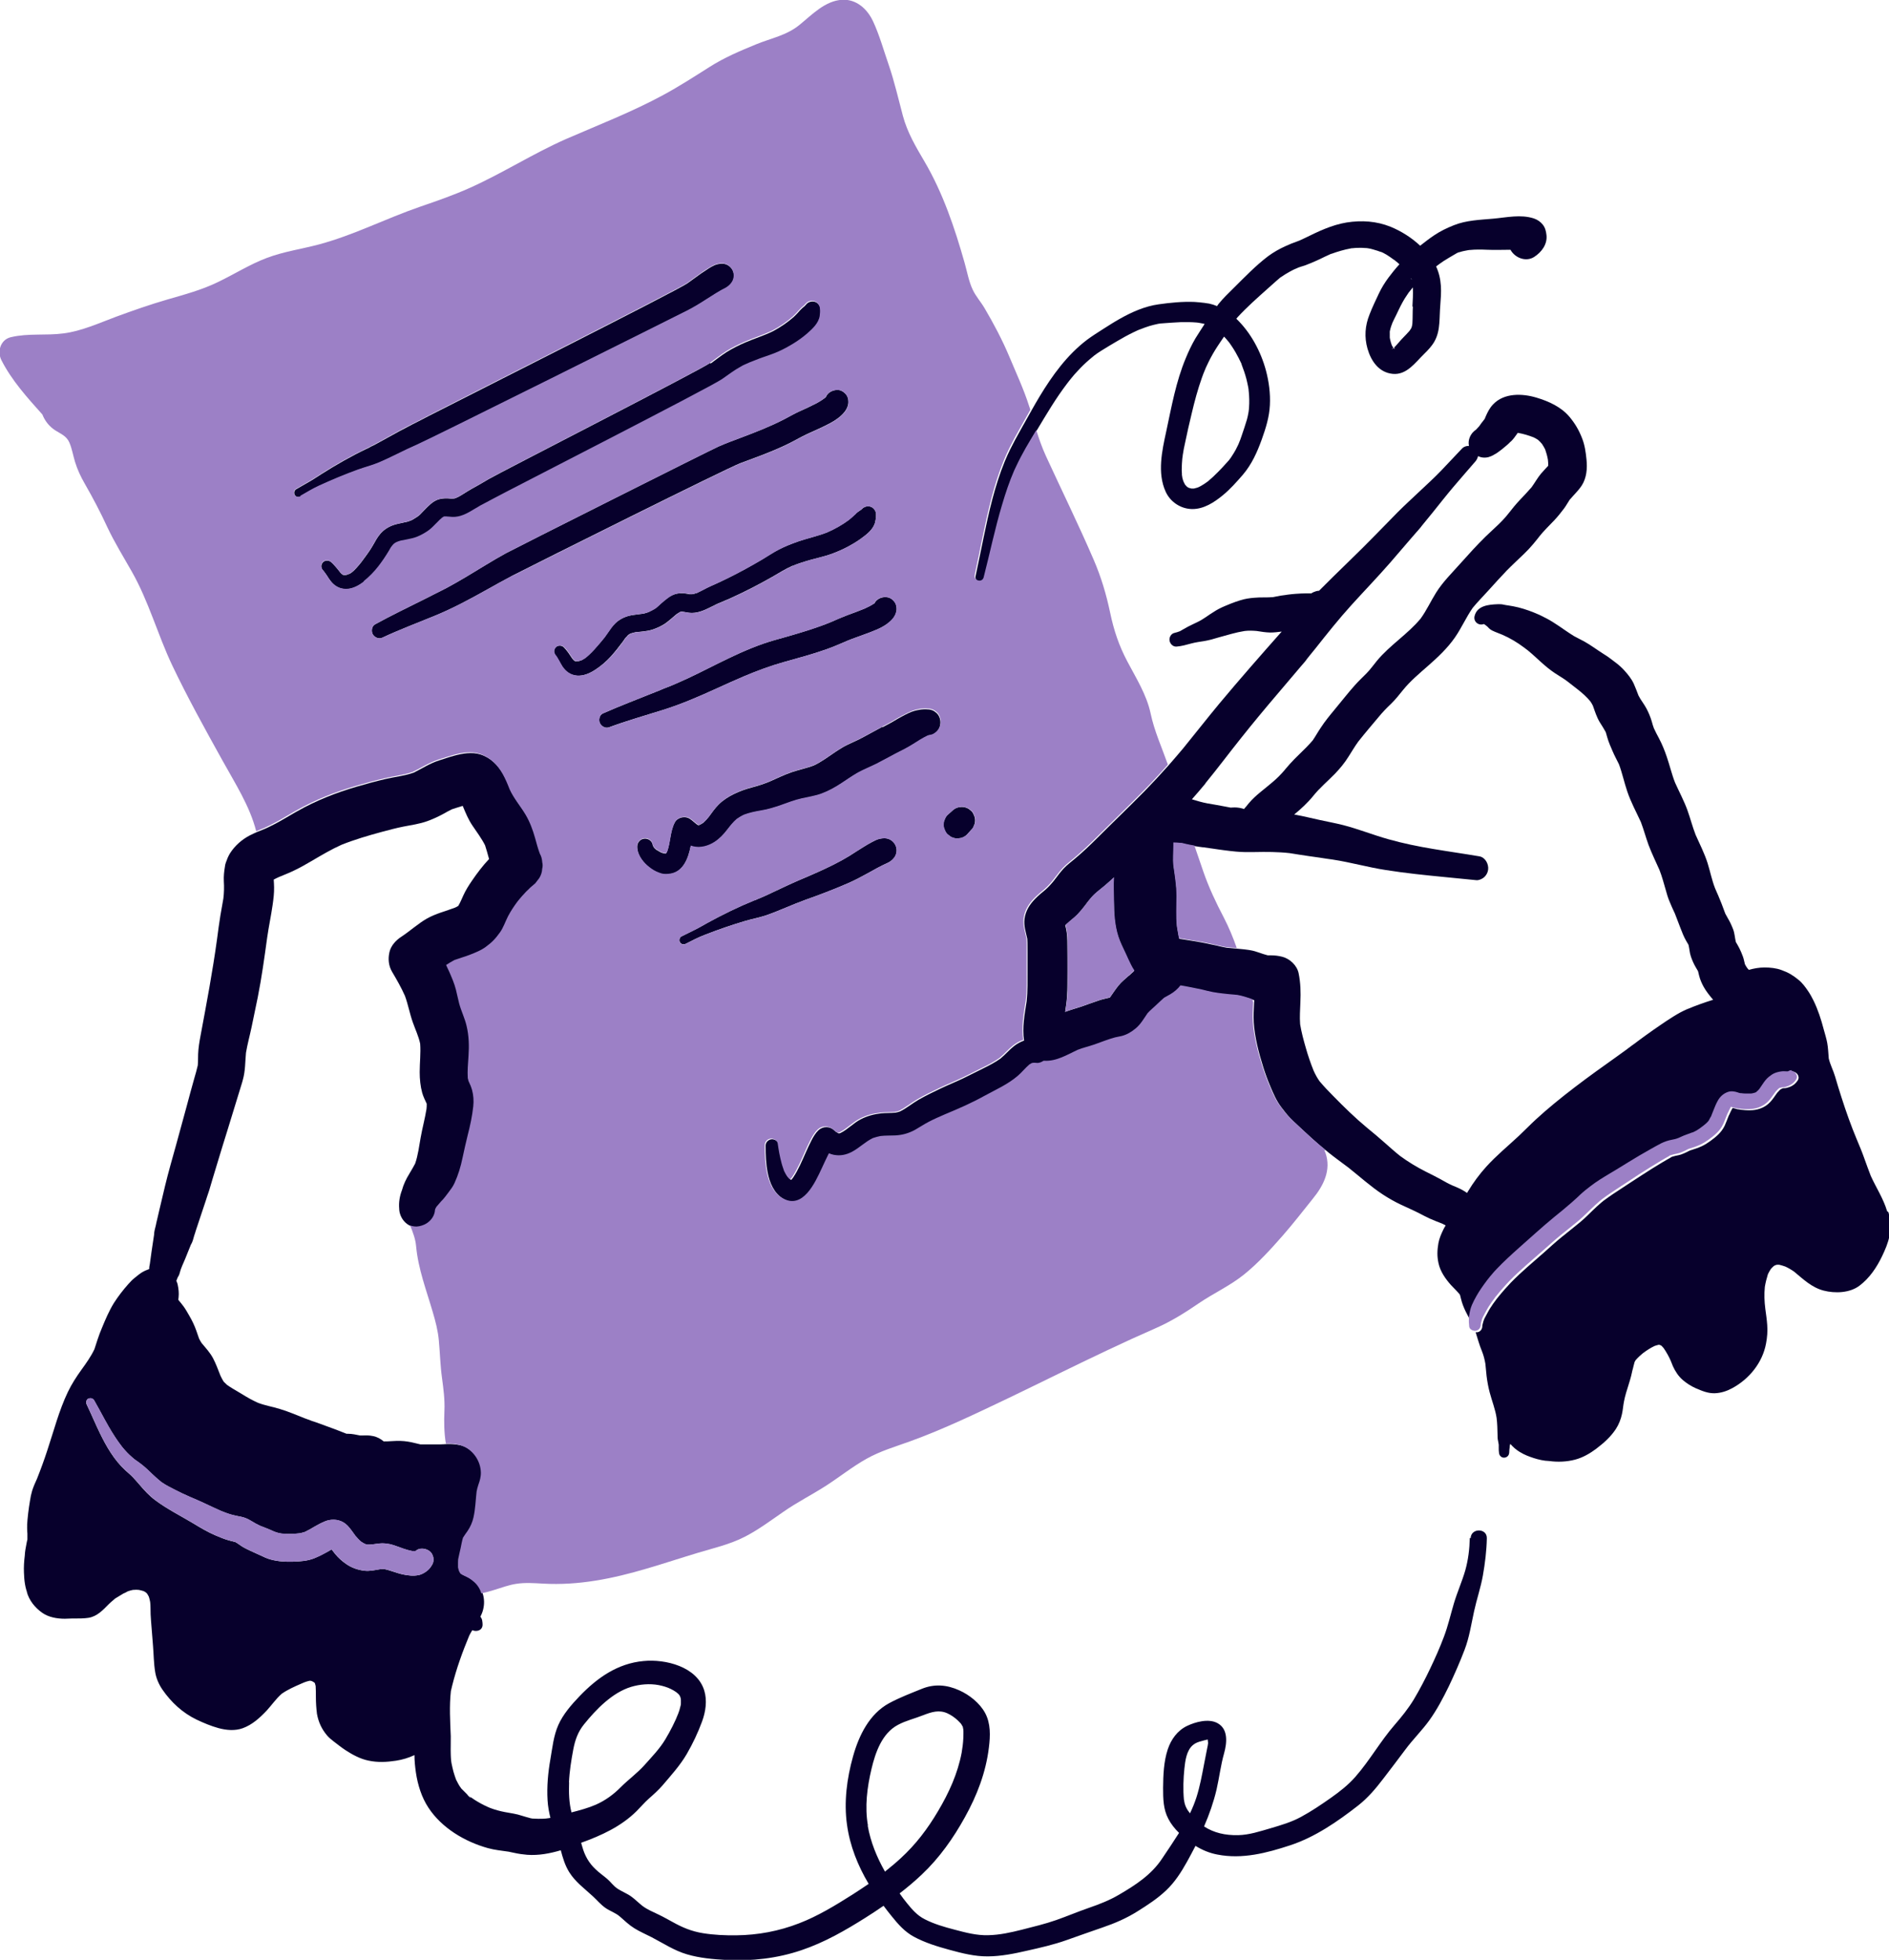 <?xml version="1.0" encoding="UTF-8"?>
<svg id="Layer_2" data-name="Layer 2" xmlns="http://www.w3.org/2000/svg" viewBox="0 0 158.66 164.55">
  <defs>
    <style>
      .cls-1 {
        fill: none;
      }

      .cls-2 {
        fill: #9c80c6;
      }

      .cls-3 {
        fill: #07002c;
      }
    </style>
  </defs>
  <g id="Layer_1-2" data-name="Layer 1">
    <g id="red-kite-icon-graphic-design-letterhead">
      <path class="cls-1" d="M37.39,118.47c.04-.92-.08-1.8-.2-2.71-.14-1.06-.17-2.11-.27-3.17-.08-.81-.29-1.61-.51-2.39-.53-1.85-1.22-3.6-1.4-5.53-.06-.6-.27-1.17-.5-1.74-.47-.18-.82-.62-.95-1.11h0s0,0,0,0c-.02-.07-.03-.15-.04-.22-.09-.57,0-1.16.22-1.69.13-.49.36-.95.62-1.38.02-.04.05-.08.07-.12.1-.19.21-.38.32-.56.04-.06.07-.12.1-.18,0,0,0,0,0,0,.24-.7.34-1.45.46-2.17.14-.81.36-1.6.49-2.4.01-.14.02-.29.02-.43,0,0,0-.01,0-.02-.14-.3-.29-.6-.38-.92-.15-.56-.2-1.16-.21-1.73,0-.8.09-1.6.04-2.39-.13-.62-.41-1.19-.62-1.8-.26-.73-.4-1.49-.66-2.22-.32-.7-.69-1.36-1.08-2.02-.3-.5-.34-1.09-.22-1.64.12-.54.54-.99.98-1.28.74-.49,1.4-1.11,2.17-1.54.75-.42,1.58-.62,2.37-.92.09-.04.17-.09.26-.14.17-.28.29-.59.43-.89.2-.44.46-.84.73-1.24.43-.63.9-1.25,1.43-1.81,0-.03-.02-.06-.03-.09-.1-.36-.19-.72-.31-1.06-.3-.59-.7-1.12-1.07-1.67-.33-.49-.55-1.01-.77-1.55-.01-.03-.02-.06-.04-.09-.04.01-.08.02-.12.04-.26.08-.53.16-.79.25-.24.12-.46.25-.69.37-.45.25-.91.46-1.39.63-.64.23-1.31.32-1.98.45-.62.12-1.23.29-1.84.45-1.14.3-2.27.64-3.37,1.08-.87.39-1.69.88-2.51,1.36-.46.27-.93.53-1.41.77-.43.21-.88.39-1.32.57-.15.07-.3.14-.45.22,0,.21.02.43.03.64.01.49-.06.98-.12,1.47-.12.93-.33,1.84-.46,2.76-.22,1.68-.46,3.35-.79,5.01-.17.84-.34,1.68-.52,2.51-.15.71-.35,1.43-.47,2.15-.07.76-.04,1.52-.26,2.26-.04.15-.09.3-.13.45-.39,1.27-.78,2.54-1.17,3.81-.28.9-.55,1.8-.83,2.7-.14.47-.29.95-.43,1.42-.19.62-.35,1.25-.61,1.84.06-.15.12-.29.18-.44-.22.65-.44,1.3-.65,1.95-.1.31-.21.62-.31.93-.05.15-.1.29-.14.44-.08.24-.15.55-.28.76-.16.4-.32.79-.48,1.19-.16.39-.35.79-.46,1.19-.03.13-.1.27-.18.39-.02.06-.05.11-.07.17l.07-.16s0,0,0,.01c-.04.08-.07.16-.1.24.05.1.09.2.11.3.07.36.11.72.08,1.09,0,.07-.01.14-.02.21.15.18.31.35.44.55.17.25.32.52.48.78.23.38.43.81.58,1.23.08.23.16.46.24.69.07.13.14.25.22.38.34.41.71.81.96,1.28.25.47.42.97.62,1.46.08.17.17.34.28.5.08.09.17.18.27.26.31.22.65.42.98.61.42.25.84.53,1.29.73l-.31-.13c.22.09.43.2.65.3.6.23,1.23.34,1.84.52.69.21,1.36.5,2.03.76.17.07.35.13.52.19.24.11.29.13.14.05.05.02.09.03.14.05.07.02.14.05.21.07.35.12.7.25,1.04.38.51.19,1.02.38,1.52.59.07,0,.14,0,.21,0-.02,0-.04,0-.06,0,.33,0,.65.08.97.14.1,0,.2,0,.29,0,.29-.01.48,0,.78.05.35.06.65.23.92.45.47.01.95-.06,1.42-.04.4.01.81.08,1.2.18.15.04.3.08.46.11.23.01.47,0,.7,0,.32,0,.65,0,.97,0,.2,0,.39-.02.59-.03-.14-.94-.16-1.83-.12-2.77Z"/>
      <path class="cls-1" d="M105.28,83.91s-.06-.02-.09-.03c.03.09.05.18.08.26,0-.08,0-.16.01-.24Z"/>
      <path class="cls-1" d="M124.59,35.28s.07-.07.1-.13c-.03.04-.06.09-.1.13Z"/>
      <path class="cls-1" d="M101.13,148.14c.08-.44.16-.89.26-1.33.03-.15.07-.3.08-.45,0-.07-.03-.21-.03-.3-.07,0-.16.03-.09.02-.14.02-.28.07-.42.11-.27.07-.52.15-.74.34-.53.46-.64,1.31-.71,1.96-.09.86-.12,1.78-.04,2.64.04.45.24.81.5,1.14.21-.44.4-.88.54-1.34.29-.91.47-1.85.64-2.78Z"/>
      <path class="cls-1" d="M124.72,35.11s.02-.03-.02.01c0,0,0,.02-.01.02,0-.01.02-.02.03-.04Z"/>
      <path class="cls-1" d="M139.41,112.88s-.01-.01-.02-.02v.02s.01,0,.02,0Z"/>
      <path class="cls-1" d="M124.61,52.37s0,0,0,0c0,0,0,0,.01,0,0,0,0,0,0,0Z"/>
      <path class="cls-1" d="M124.72,52.38h-.05s0,0,0,0c.02,0,.03,0,.05,0Z"/>
      <path class="cls-1" d="M9.49,134.24s.02-.02.04-.03c-.02.01-.03.02-.04.03Z"/>
      <path class="cls-1" d="M11.52,133.42s-.07,0-.11.01h0s.1-.01.1-.01Z"/>
      <path class="cls-1" d="M14.92,107.14s-.02.04-.03.07c0,0,0,0,0,0l.03-.07Z"/>
      <path class="cls-1" d="M78.81,152.06c.9-1.53,1.64-3.14,1.98-4.9.08-.4.12-.8.14-1.21.01-.19.01-.38,0-.58,0-.03-.01-.16-.01-.17,0-.05-.02-.1-.03-.14-.01-.05-.02-.07-.01-.08,0-.01-.02-.03-.04-.06-.04-.07-.08-.13-.12-.2-.01-.01-.19-.2-.27-.28-.25-.24-.54-.44-.87-.59-.69-.31-1.31-.12-2.03.16-.7.27-1.46.45-2.12.81-1.34.71-1.89,2.3-2.22,3.69-.37,1.55-.58,3.18-.3,4.77.24,1.37.77,2.65,1.45,3.86.45-.35.89-.72,1.31-1.11,1.27-1.17,2.27-2.48,3.15-3.97Z"/>
      <path class="cls-1" d="M38.35,149.54s-.04-.07-.05-.11c0,0,0,0,0,0,.02.05.06.12.06.11Z"/>
      <path class="cls-1" d="M52.13,150.05c.64-.65,1.38-1.18,1.99-1.85.62-.69,1.27-1.35,1.75-2.16.41-.68.86-1.56,1.09-2.18.07-.18.12-.37.17-.56.04-.19.04-.16.05-.29,0-.09,0-.18,0-.28,0-.02-.02-.14-.02-.16-.01-.06-.05-.15-.08-.2-.12-.21-.42-.4-.74-.56-.32-.16-.68-.26-1.03-.33-.76-.14-1.58-.07-2.31.15-1.59.48-2.95,1.9-3.96,3.15-.51.64-.75,1.32-.9,2.11-.17.91-.33,1.83-.36,2.75-.03.87-.01,1.69.2,2.53.7-.18,1.41-.37,2.05-.65.79-.35,1.49-.86,2.09-1.47Z"/>
      <path class="cls-1" d="M122.4,21.17s.02,0,.03-.01c.02,0,.04-.01.07-.02,0,0,0,0,0-.01,0,0-.04.01-.1.04Z"/>
      <polygon class="cls-1" points="117.07 29.23 117.06 29.22 117.06 29.22 117.07 29.23"/>
      <path class="cls-1" d="M117.06,29.22s-.02.02-.04.02c0,0,0,0,.01,0,0,0,0,0,0,0,0,0,.01-.01.02-.02,0,0,0,0,0,0Z"/>
      <polygon class="cls-1" points="117.06 29.22 117.06 29.22 117.06 29.22 117.06 29.22 117.06 29.22"/>
      <path class="cls-1" d="M117.04,29.21s0,0,.01,0c0,0,0,0,0,0,0,0,0,0-.01,0Z"/>
      <polygon class="cls-1" points="117.06 29.22 117.07 29.22 117.07 29.21 117.07 29.21 117.06 29.21 117.06 29.22 117.06 29.22"/>
      <path class="cls-1" d="M117.04,29.25s0,0,0,0c0,0,.01,0,.02,0,0,0,0,0,0,0,0,0,0,0,0,0Z"/>
      <polygon class="cls-1" points="117.04 29.25 117.04 29.25 117.04 29.25 117.04 29.25"/>
      <polygon class="cls-1" points="117.07 29.21 117.07 29.21 117.07 29.21 117.07 29.21 117.07 29.21"/>
      <polygon class="cls-1" points="117.07 29.21 117.07 29.21 117.07 29.21 117.07 29.21"/>
      <polygon class="cls-1" points="117.03 29.26 117.03 29.26 117.03 29.26 117.03 29.26"/>
      <path class="cls-1" d="M117.09,29.25s0,0,.01,0c0,0,0,0,0,0,0,0-.02-.02-.03-.03,0,0,0,0,0,0,0,0,.01.02.02.03Z"/>
      <path class="cls-1" d="M117.13,21.82s-.03-.02-.05-.03c.03.03.06.06.1.09,0-.01-.02-.03-.05-.05Z"/>
      <path class="cls-1" d="M99.41,40.47s.03.06.04.07c-.01-.03-.03-.06-.05-.08,0,0,0,0,0,.01Z"/>
      <path class="cls-1" d="M99.4,40.45s0,.01.01.02c0,0,0,0,0,0,0,0,0,0,0-.01Z"/>
      <path class="cls-1" d="M99.85,40.97s0,0,0,0c0,0,0,0,.01,0,0,0,0,0,0,0,0,0,0,0,0,0Z"/>
      <path class="cls-1" d="M97.46,27.16s.12-.02,0,0h0Z"/>
      <path class="cls-1" d="M99.91,40.99s-.05-.01-.06-.01c.1.05.09.03.06.01Z"/>
      <path class="cls-1" d="M117.06,21.77s0,0,.01.02c0,0,0,0,0,0,0,0-.01-.01-.02-.02Z"/>
      <polygon class="cls-1" points="117.06 29.21 117.06 29.21 117.05 29.22 117.05 29.22 117.06 29.21"/>
      <path class="cls-1" d="M101.47,30.44c-.07.14-.13.28-.2.42-.02.05-.04.09-.06.14.08-.18,0-.02-.01.03-.09.23-.18.46-.27.69-.35.98-.62,1.99-.87,3.01-.19.81-.37,1.62-.55,2.44-.07.35-.14.7-.2,1.05,0,.02-.03.21-.02.15,0,0,0,.01,0,.01-.01.09-.02.19-.03.28-.02.17-.03.34-.03.51,0,.2,0,.41.01.61,0,.04,0,.07,0,.11,0,0,0,.03,0,.05,0,0,0,0,0,0-.01-.15.02.09.03.14.02.1.05.2.08.29,0,.03.02.05.03.08.06.08.06.1.05.09.01.03.03.06.04.09.02.03.03.05.05.08.05.05.1.11.15.16,0,0,0,0,.01.01.01,0,.02.01.04.02.03.02.06.04.1.06.02,0,.04,0,.06.01.05.01.12.04.15.05,0,0,0,0,0,0,.03,0,.07,0,.1,0,.03,0,.07,0,.1,0,.08-.02.15-.03.23-.06.03-.01.07-.02.1-.03.02,0,.03-.01.05-.02,0,0,0,0,0,0,.03-.02.07-.03.1-.05.03-.02.07-.04.1-.05.09-.05.17-.1.25-.15.08-.05.17-.11.25-.17.02-.02.05-.04.08-.06,0,0,.01-.01.02-.01.31-.26.6-.53.88-.82.24-.25.47-.51.71-.76.08-.09.15-.17.23-.26,0,0,.06-.07.08-.11.03-.04.07-.09.06-.09.14-.2.27-.41.38-.62.06-.11.11-.21.16-.32.03-.06.06-.13.09-.19,0,0,0-.02.01-.03.09-.21.16-.43.24-.64.15-.45.31-.9.44-1.35.05-.2.1-.39.13-.59,0-.04.01-.09.02-.13,0,0,0,0,0-.01.01-.1.02-.21.03-.31.03-.42.02-.84-.02-1.26,0-.06-.01-.13-.02-.19,0-.03,0-.04,0-.05-.01-.08-.03-.15-.04-.23-.04-.21-.08-.42-.14-.63-.11-.42-.25-.83-.41-1.24,0,0,0,0,0-.01,0,0,0,0,0-.02-.02-.05-.04-.1-.07-.15-.04-.09-.08-.18-.13-.26-.1-.19-.2-.38-.31-.57-.11-.18-.22-.36-.34-.54-.06-.09-.12-.17-.18-.26,0,0,0,0,0,0-.03-.04-.06-.07-.09-.11-.11-.14-.23-.27-.35-.4-.18.28-.37.55-.56.83-.29.43-.54.88-.76,1.34Z"/>
      <polygon class="cls-1" points="117.11 29.19 117.11 29.2 117.11 29.2 117.11 29.19"/>
      <path class="cls-1" d="M113.55,20.8s.09-.01.11-.01c-.03,0-.07,0-.11.01Z"/>
      <path class="cls-1" d="M102.9,67.71c.16.03.31.06.47.09.04,0,.08,0,.12-.01.25-.03.52,0,.76.06.08.02.15.05.22.07.14-.16.28-.33.42-.5.29-.34.62-.64.96-.92.71-.59,1.46-1.12,2.03-1.86l-.25.33c.45-.59.94-1.12,1.47-1.63.4-.38.8-.77,1.15-1.19.24-.35.44-.72.68-1.07.34-.52.74-1,1.13-1.48.58-.69,1.13-1.41,1.73-2.08.31-.34.65-.66.97-.99.33-.33.59-.72.89-1.07,1.09-1.31,2.58-2.22,3.66-3.53.49-.69.85-1.46,1.3-2.18.57-.91,1.34-1.67,2.05-2.46.69-.77,1.38-1.54,2.12-2.26.64-.62,1.32-1.19,1.88-1.89.32-.42.66-.83,1.03-1.22.32-.33.64-.66.94-1.02.27-.38.49-.78.79-1.14.19-.24.41-.45.61-.67,0-.17,0-.34-.03-.51-.05-.29-.12-.58-.23-.86-.08-.16-.16-.31-.26-.45-.11-.12-.22-.24-.34-.35-.12-.08-.24-.15-.37-.21-.42-.16-.84-.29-1.28-.37-.02,0-.04,0-.06,0-.02.03-.04.06-.06.09-.15.22-.31.44-.5.62-.36.28-.4.3-.09.08l-.02.03s-.07.06-.1.09c-.18.16-.37.32-.56.47-.25.19-.46.36-.7.47,0,0,0,0,.01,0-.13.08-.29.15-.43.18-.31.08-.62.04-.88-.08-.03.15-.1.3-.21.43-.62.73-1.25,1.45-1.88,2.18-.6.7-1.17,1.44-1.75,2.16-.28.35-.57.69-.84,1.04-.08.1-.09.11-.01.02-.07.11-.16.21-.25.31-.07.08-.14.15-.2.23-.16.18-.31.36-.47.54-.6.69-1.19,1.39-1.79,2.08-1.05,1.2-2.15,2.34-3.22,3.52-1.06,1.17-2.04,2.4-3.02,3.64-.07.09-.8.97-.82,1.03.17-.21.17-.22,0,0,0,0,0,0,0,0-.04.05-.08.1-.13.16l-.07.08c-.06.08-.13.15-.2.23-.13.15-.26.31-.39.46-.52.62-1.05,1.23-1.57,1.85-1.04,1.24-2.08,2.48-3.09,3.74-1,1.26-1.96,2.54-2.98,3.78-.37.45-.75.89-1.14,1.33.43.12.85.26,1.29.34.5.09,1.01.17,1.51.27Z"/>
      <path class="cls-1" d="M118.57,23.46s-.03-.06-.04-.09c0-.01-.01-.02-.02-.03,0,0,0,.05.07.14,0,0,0-.01,0-.02Z"/>
      <path class="cls-1" d="M118.4,24.47c-.11.13-.02.02.02-.03-.08.08-.14.2-.21.29-.28.4-.5.82-.71,1.26-.13.27-.26.53-.39.8-.05.11-.1.22-.15.32,0,0,0,.01,0,.02-.02.05-.04.1-.06.15-.05.15-.1.31-.13.46,0,0,0,.01,0,.03,0,.03,0,.09-.01.11,0,.1,0,.2,0,.31,0,.04,0,.07,0,.11.01.07.03.14.04.21.03.14.08.28.12.41,0,0,0,0,0,.01.02.04.04.08.06.11.03.05.06.09.09.13,0,0,0,0,.01,0,.28-.28.52-.59.8-.87.16-.16.32-.33.47-.5.02-.02.03-.04.05-.06.03-.05.07-.1.1-.15.03-.05.05-.11.07-.15.02-.05.01-.04,0,0,0,.03-.02.07-.05.15.02-.08.05-.15.07-.22.03-.11.04-.39.02,0,0-.09.02-.17.02-.26.02-.47,0-.93.04-1.4.03-.51.06-1.02.04-1.53,0-.03,0-.06,0-.09-.06.07-.12.14-.18.22-.04.05-.08.1-.12.15Z"/>
      <path class="cls-1" d="M117.05,29.22s0,0,0,0c-.02,0-.03.02-.05.03,0,0,0,0,.01,0,.01,0,.03-.02.04-.03Z"/>
      <path class="cls-1" d="M116.74,27.83s0,.02,0,.03c0-.02,0-.05.01-.06,0-.04,0-.05-.01.03Z"/>
      <path class="cls-1" d="M128.04,21.02s-.02,0-.02,0h0s.02,0,.02,0Z"/>
      <path class="cls-1" d="M118.2,22.85s0,0,0,0c.04.07.07.11.07.11-.02-.03-.05-.07-.07-.11Z"/>
      <path class="cls-1" d="M122.37,21.18s.01,0,.02-.01c-.02,0-.03.01-.02.01Z"/>
      <path class="cls-1" d="M117.11,29.2s-.02,0-.03,0c0,0,0,0,0,0,0,0,.02,0,.03-.01Z"/>
      <path class="cls-1" d="M117.03,29.26s0,0-.01,0c.02.02.04.01.06,0,0,0,0,0-.01,0-.02,0-.03,0-.04,0Z"/>
      <path class="cls-1" d="M117.15,29.3s.03.01.02,0c0,0-.01,0-.02,0,.04.02.03.02,0,.01Z"/>
      <path class="cls-1" d="M117,29.26s-.01,0-.01.01c0,0,0,0,0,0,0,0,0,0,.03,0,0,0,0,0,0,0,0,0,0,0,0,0Z"/>
      <path class="cls-1" d="M116.95,29.28s.03-.02.04-.03c-.09.02-.11.09,0,.02,0,0,0,0,0,0-.02,0-.03,0-.04.01Z"/>
      <path class="cls-1" d="M117.12,29.26s.02,0,.03.01c0,0,.01,0,.02,0-.01-.01-.03-.03-.05-.04,0,0,0,0-.01.01,0,0,0,0,.01.01Z"/>
      <path class="cls-1" d="M117.08,29.22s.03.01.04.02c.02-.02.02-.05,0-.05-.01,0-.02.01-.04.02,0,0,0,0,0,0Z"/>
      <path class="cls-1" d="M116.73,27.92s0,0,.01-.01c0-.02,0-.03,0-.05,0,.03-.01.06-.01.06Z"/>
      <g>
        <path class="cls-3" d="M26.55,143.94s0-.06-.01-.09c0,0,0-.01,0-.02,0,.03,0,.07.01.1Z"/>
        <path class="cls-3" d="M48.34,55.53s-.02-.01-.04-.01c0,0,0,0,0,0,.01,0,.02,0,.04.01Z"/>
        <path class="cls-3" d="M66.57,47.5c.16-.04.11-.04.05-.02-.01,0-.03.01-.04.02,0,0,0,0-.01,0Z"/>
        <path class="cls-3" d="M57.34,51.36s-.01,0-.02,0c.07.02.09.01.08.01-.02,0-.04,0-.06-.01,0,0,0,0,0,0Z"/>
        <path class="cls-3" d="M67.02,45.47c-.55.19-1.09.4-1.61.67-.49.25-.94.56-1.41.84-.93.55-1.88,1.07-2.85,1.55-.49.24-.99.48-1.5.7-.38.17-.73.38-1.11.55-.02,0-.04.02-.06.03,0,0-.01,0-.02,0-.02,0-.04.01-.05.01-.08.03-.17.06-.26.07-.06,0-.11,0-.17,0-.02,0-.05,0-.07,0,0,0,0,0-.01,0-.03,0-.05-.01-.08-.02-.33-.06-.62-.09-.95-.03-.26.05-.52.17-.74.33-.22.16-.43.34-.64.52-.08.07-.16.14-.24.22-.05.04-.09.08-.14.12,0,0-.02.01-.02.02-.19.13-.39.23-.6.33-.04.02-.08.03-.13.05-.09.03-.18.06-.28.08-.08.02-.16.03-.25.04-.01,0-.02,0-.03,0l-.12.02c-.28.04-.56.06-.84.13-.43.11-.83.32-1.16.62-.27.26-.48.58-.69.88-.06.08-.11.16-.17.24-.02.03-.05.07-.07.1,0,0-.01.01-.02.02-.12.16-.25.31-.38.46-.29.34-.58.68-.91.98-.08.07-.15.13-.23.2,0,0-.02.01-.02.02-.05.04-.1.07-.15.1-.08.05-.15.09-.23.13,0,0-.01,0-.02,0-.04,0-.12.04-.15.05-.05.01-.09.02-.14.03h-.01s-.08,0-.12,0h0s-.03-.01-.06-.02c.02.01.03.03-.03-.01,0,0,0,0,0,0,0,0-.02,0-.02,0,0,0,.01,0,.02,0-.02-.01-.04-.03-.06-.04,0,0,0,0,0,0-.05-.05-.09-.1-.14-.15,0,0,0,0,0,0-.02-.03-.05-.07-.07-.1-.09-.13-.18-.27-.27-.4-.12-.16-.24-.32-.38-.46-.18-.18-.51-.19-.69,0-.19.21-.18.48,0,.69,0,0,.08.09.03.03-.05-.05,0,0,.01.02.03.04.06.08.08.12.05.08.1.17.15.26.09.17.18.33.28.49.3.44.7.72,1.24.77.54.04,1.09-.2,1.54-.5.48-.31.93-.7,1.31-1.12.35-.39.67-.79.98-1.21.06-.08.12-.16.17-.24,0,0,0,0,0-.01.03-.04.06-.07.09-.11.06-.07.12-.13.18-.19h.01s-.02,0-.03,0c.01,0,.03-.02.04-.03,0,0,0,0,0,0,.07-.04.08-.05.07-.05.01,0,.02-.02.03-.02.04-.02.08-.04.12-.06,0,0,0,0,0,0,0,0,0,0,0,0,.12-.04.24-.07.36-.1.03,0,.06-.01.09-.02.02,0,.03,0,.04,0,.06,0,.12-.01.13-.01.13-.01.26-.03.39-.04.27-.03.54-.07.79-.15.31-.1.61-.23.89-.39.27-.15.5-.35.74-.55.1-.09.2-.17.3-.26.04-.03.08-.06.12-.1,0,0,0,0,0,0,0,0,.01,0,.02-.01.01,0,.02-.02.03-.03.01-.01.03-.02.04-.02,0,0,.01,0,.02-.01.04-.03.09-.06.14-.09.02,0,.03-.02.05-.03.02,0,.04-.01.06-.02,0,0-.02,0-.03,0,0,0,0,0,0,0,.01,0,.03,0,.04,0h0s0,0,0,0c.04,0,.06,0,.07,0,.03,0,.05,0,.07,0-.02,0-.04,0-.06-.01.02,0,.05,0,.08.01h0s.05,0,.05.01c.04,0,.08.02.13.02.19.04.39.07.59.07.61,0,1.18-.29,1.72-.56.1-.05.2-.1.3-.15.05-.02.1-.05.15-.07.03-.01.05-.02.08-.04.01,0,.02,0,.02,0,.33-.14.65-.28.98-.42,1.19-.54,2.36-1.14,3.5-1.79.56-.32,1.1-.67,1.7-.93,0,0,0,0-.01,0,0,0,.02,0,.03,0,0,0,0,0,.01,0,0,0,.02,0,.03-.01.01,0,.02,0,.03-.01.06-.03.13-.05.19-.08.15-.06.31-.11.46-.16.3-.1.6-.19.9-.27.52-.14,1.06-.26,1.57-.44.45-.16.89-.35,1.32-.57.42-.22.84-.46,1.22-.74.49-.36,1.04-.77,1.19-1.39.04-.18.08-.38.07-.57.04-.32-.19-.66-.5-.73-.27-.06-.52.03-.69.21-.02.02-.05.04-.07.06,0,0-.02.02-.03.02-.15.1-.29.19-.42.32-.19.18-.39.36-.59.52-.56.42-1.18.76-1.82,1.04-.79.31-1.63.49-2.43.76ZM53.38,53.08s.04,0,.09-.01c-.03,0-.09.01-.09.01Z"/>
        <path class="cls-3" d="M56.83,51.57c.09-.05.1-.06.08-.06-.02.02-.04.03-.07.05,0,0,0,0,0,0Z"/>
        <path class="cls-3" d="M73.43,50.66c-.26.18-.55.32-.84.45-.45.19-.91.35-1.37.52-.48.18-.94.38-1.41.59-1.23.51-2.51.88-3.78,1.25-.64.18-1.28.35-1.91.57-.69.24-1.37.52-2.04.82-1.17.53-2.32,1.12-3.47,1.69-.61.3-1.23.59-1.86.86,0,0-.02,0-.02.01-.01,0-.02,0-.03.01l-.23.1c-.17.07-.33.13-.5.2-.07.03-.14.05-.21.08-.06.02-.33.14-.23.1h0c-.17.07-.33.14-.5.2-1.46.59-2.94,1.15-4.39,1.79-.29.13-.38.54-.26.8.12.27.46.48.76.37,1.5-.56,3.04-.99,4.57-1.47,1.56-.49,3.07-1.15,4.56-1.83.75-.34,1.49-.68,2.25-1,1.08-.45,2.18-.86,3.31-1.18,1.21-.34,2.42-.66,3.6-1.08.59-.21,1.16-.46,1.74-.71.5-.21,1.02-.37,1.53-.57.61-.23,1.28-.46,1.81-.85.37-.26.67-.58.77-1.01h0s0,0,0,0c0,0,0,0,0,0,.02-.08.03-.16.03-.25v.04c0-.19-.03-.38-.13-.55-.12-.2-.35-.4-.59-.45-.43-.1-.96.09-1.15.51,0,0,0,0,0,0Z"/>
        <path class="cls-3" d="M28.85,48.27s-.03,0-.04-.01c0,0,0,0,0,0,.01,0,.02,0,.04,0Z"/>
        <path class="cls-3" d="M62.25,30.77c.16-.06.11-.05.05-.03-.01,0-.03.01-.04.02,0,0,0,0-.01,0Z"/>
        <path class="cls-3" d="M59.65,30.47c-.88.63-17.68,9.21-18.61,9.76-.47.28-.95.56-1.43.82-.36.2-.7.44-1.06.64-.02.01-.04.02-.06.03,0,0-.01,0-.02.01-.02,0-.04.01-.04.02-.08.04-.16.07-.25.1-.05,0-.11.01-.16.01-.02,0-.05,0-.07,0,0,0,0,0-.02,0-.03,0-.05,0-.08,0-.33-.03-.63-.03-.95.05-.26.07-.5.21-.71.39-.21.18-.4.37-.59.57-.07.08-.15.16-.22.23-.04.04-.08.09-.13.13,0,0-.02.01-.02.02-.18.15-.37.26-.57.38-.04.02-.08.04-.12.06-.09.04-.18.07-.27.1-.08.02-.16.04-.24.06-.01,0-.02,0-.03,0-.04,0-.08.02-.12.03-.27.06-.56.11-.82.2-.42.14-.8.38-1.1.72-.25.28-.43.62-.61.94-.05.08-.1.17-.15.25-.02.04-.04.07-.07.11,0,0,0,.01-.01.02-.11.16-.22.33-.34.49-.26.36-.52.73-.83,1.06-.07.07-.14.15-.21.22,0,0-.01.01-.02.02-.05.04-.09.08-.14.12-.07.06-.15.11-.22.15,0,0-.01,0-.02,0-.04,0-.12.05-.15.06-.05.02-.09.03-.14.04t0,0s0,0-.01,0c-.04,0-.08,0-.12.01h0s-.03,0-.06-.02c.02.01.03.02-.04,0,0,0,0,0,0,0,0,0-.02,0-.02,0,0,0,.01,0,.02,0-.02-.01-.05-.03-.07-.04,0,0,0,0,0,0-.06-.04-.1-.1-.15-.14,0,0,0,0,0,0-.03-.03-.05-.06-.08-.1-.1-.13-.2-.26-.31-.38-.13-.15-.26-.3-.42-.43-.2-.16-.52-.15-.69.06-.17.22-.14.49.06.68,0,0,.09.08.03.03-.05-.05,0,0,.01.02.03.04.06.08.09.12.06.08.12.16.17.24.1.16.2.32.32.47.33.42.75.66,1.3.66.55,0,1.07-.29,1.49-.62.45-.35.87-.78,1.21-1.23.32-.41.61-.85.88-1.29.05-.09.1-.17.15-.26,0,0,0,0,0-.01.03-.04.05-.08.08-.11.05-.07.11-.14.17-.2,0,0,0,0,.01-.01,0,0-.02.01-.03.02.01,0,.02-.02.04-.03,0,0,0,0,0,0,.07-.05.08-.06.06-.05.01,0,.02-.02.03-.02.04-.03.07-.05.11-.07,0,0,0,0,0,0,0,0,0,0,0,0,.12-.05.23-.09.35-.13.03,0,.06-.02.09-.02.02,0,.03,0,.04-.01.05-.01.11-.02.12-.02.13-.03.26-.05.39-.08.26-.05.53-.11.78-.21.3-.12.59-.28.86-.46.25-.17.47-.39.69-.61.09-.09.18-.19.28-.28.04-.04.07-.07.11-.11,0,0,0,0,0,0,0,0,.01,0,.02-.01,0,0,.02-.02.03-.03.01-.01.02-.02.03-.02,0,0,.01-.01.02-.02.04-.03.08-.07.13-.1.02-.01.03-.02.05-.03.02,0,.04-.02.06-.03,0,0-.02,0-.03,0,0,0,0,0,0,0,.01,0,.02,0,.04,0,0,0,0,0,0,0,0,0,0,0,0,0,.04,0,.06,0,.07,0,.03,0,.05,0,.07,0-.02,0-.04,0-.06,0,.03,0,.05,0,.08,0,0,0,0,0,0,0,.03,0,.05,0,.06,0,.04,0,.09,0,.13.01.2.02.4.04.6.02.61-.05,1.16-.39,1.67-.7.1-.06.19-.12.29-.17.05-.03.1-.06.15-.09.03-.01.05-.03.08-.04.01,0,.02,0,.02-.01.31-.16.63-.33.94-.5,1.15-.63,18.16-9.31,19.24-10.05.53-.36,1.05-.76,1.61-1.07,0,0,0,0-.01,0,0,0,.02,0,.03-.01,0,0,0,0,.01,0,0,0,.02,0,.03-.01.01,0,.02-.01.03-.02.06-.03.12-.06.19-.09.15-.07.3-.14.45-.2.29-.12.58-.23.87-.34.51-.19,1.03-.35,1.52-.56.44-.19.86-.42,1.26-.67.41-.25.8-.53,1.16-.84.46-.4.98-.85,1.07-1.49.03-.19.05-.38.02-.57,0-.32-.25-.64-.56-.69-.28-.04-.52.07-.67.27-.02.02-.04.04-.07.07l-.02.03c-.14.11-.27.22-.39.35-.17.2-.35.39-.54.57-.53.46-1.11.86-1.73,1.19-.76.38-1.58.62-2.36.96-.53.23-1.05.49-1.55.8-.46.29-.89.64-1.34.96ZM33.67,45.41s.04-.01.08-.02c-.03,0-.08.02-.08.02Z"/>
        <path class="cls-3" d="M37.48,43.37s-.01,0-.02,0c.07,0,.09,0,.08,0-.02,0-.04,0-.06,0h0Z"/>
        <path class="cls-3" d="M36.98,43.62c.08-.05.09-.07.07-.06-.02.02-.04.04-.06.05h0Z"/>
        <path class="cls-3" d="M67.23,34.5c-.46.21-.91.46-1.36.7-1.18.61-2.42,1.09-3.67,1.56-.62.23-1.24.46-1.85.73-.67.29-17.22,8.61-17.86,8.96-1.13.62-2.21,1.31-3.32,1.97-.59.35-1.18.69-1.78,1.01,0,0-.02,0-.02.01-.01,0-.02,0-.03.01-.07.04-.15.08-.23.12-.16.08-.32.16-.48.24-.07.03-.14.07-.2.1-.06.03-.33.17-.23.12,0,0,0,0,0,0-.16.08-.32.16-.48.24-1.41.71-2.84,1.39-4.22,2.15-.28.15-.33.57-.2.82.14.26.5.44.79.31,1.45-.68,2.95-1.24,4.43-1.85,1.52-.62,2.96-1.4,4.39-2.2.73-.41,1.45-.81,2.19-1.2,1.99-1.02,17.97-9,19.08-9.41,1.18-.44,2.36-.86,3.5-1.38.57-.26,1.12-.55,1.67-.85.48-.25.99-.46,1.48-.69.59-.28,1.23-.57,1.73-1,.34-.29.62-.64.69-1.07h0s0,0,0,0h0c.01-.08.02-.16.01-.25v.04c0-.19-.06-.38-.17-.54-.14-.19-.39-.37-.62-.4-.44-.06-.95.17-1.11.6,0,0,0,0,0,0-.25.2-.52.37-.8.52-.43.22-.88.43-1.32.63Z"/>
        <path class="cls-3" d="M74.12,61.02c-.67.35-1.32.73-1.99,1.07-.34.17-.69.31-1.03.48-.31.16-.61.35-.9.54-.61.41-1.2.86-1.87,1.17-.57.21-1.18.34-1.76.53-.67.22-1.3.54-1.95.82-.47.19-.95.35-1.45.48-.53.14-1.04.32-1.53.56-.47.23-.93.52-1.3.9-.31.31-.56.68-.82,1.03-.14.17-.28.33-.45.48-.09.06-.19.12-.29.17-.04.02-.09.03-.13.04-.06-.03-.11-.07-.17-.11-.12-.1-.25-.21-.37-.31-.23-.19-.46-.29-.77-.25-.27.04-.53.18-.67.44-.4.76-.35,1.65-.64,2.44-.02.04-.04.08-.07.12,0,.01-.02.03-.03.04h0s0,0,0,0c0,0,0,0,0,0h0s0,0,0,0c0,0,0,0,0,0,0,0,0,0,0,0-.03,0-.07,0-.1,0-.06-.01-.12-.02-.18-.04-.04-.01-.08-.03-.12-.04-.13-.06-.24-.14-.36-.21.04.03-.02,0-.06-.03,0,0,0,0,0,0,0,0-.01,0-.02-.01,0,0,.01,0,.02.01-.04-.03-.07-.06-.1-.09-.03-.03-.05-.05-.08-.08,0,0,0-.01-.01-.02-.03-.05-.06-.11-.09-.16,0-.03-.02-.07-.02-.1-.02-.15-.18-.33-.3-.39-.13-.07-.27-.1-.42-.08-.33.04-.56.32-.57.65-.02.62.39,1.22.84,1.62.23.21.49.4.77.52.15.07.3.14.46.17.25.06.48.04.73,0,1.08-.18,1.49-1.33,1.68-2.26,0-.03.01-.06.02-.09.06.02.12.05.19.06.62.16,1.3-.03,1.82-.38.42-.28.74-.62,1.04-1.01.25-.32.5-.64.81-.91.2-.14.41-.26.62-.36.46-.17.94-.27,1.42-.35.58-.1,1.14-.27,1.69-.46.57-.2,1.12-.42,1.71-.55.56-.13,1.14-.21,1.68-.41.6-.23,1.15-.53,1.68-.88.45-.3.89-.61,1.37-.88.51-.28,1.05-.49,1.57-.75.53-.27,1.05-.56,1.58-.84.49-.26.99-.5,1.46-.79.41-.26.81-.52,1.25-.73.09-.03.18-.06.28-.07.24-.03.55-.3.66-.51.12-.22.16-.45.13-.7-.03-.23-.13-.47-.3-.63l-.22-.17c-.17-.1-.36-.15-.56-.15-.35-.04-.71.03-1.05.11-.38.1-.75.3-1.09.48-.27.14-.53.3-.8.46-.27.16-.56.3-.84.45ZM56.02,71.61s-.03.02-.04.03c0,0,0,0,0,0,.01,0,.02-.01.04-.02ZM55.94,71.66s0,0-.01,0c-.02.01-.03.02-.03.02,0,0,.01-.01.04-.03h0ZM55.89,71.69s0,0,.02,0c-.03.02-.03.01-.02,0Z"/>
        <polygon class="cls-3" points="55.96 71.65 55.96 71.64 55.96 71.64 55.95 71.65 55.95 71.65 55.96 71.65"/>
        <path class="cls-3" d="M55.19,71.35s-.04-.02-.07-.04c0,0,0,0,0,0,.02.01.05.03.07.04Z"/>
        <path class="cls-3" d="M75.02,72.11c.29-.29.37-.73.21-1.11-.16-.37-.52-.62-.93-.62-.28,0-.51.05-.77.17-.12.06-.24.12-.35.18-.21.11-.41.23-.62.36-.41.25-.82.52-1.23.78-.85.52-1.75.95-2.66,1.36-.52.23-1.04.46-1.57.68l.21-.09c-.71.3-1.41.63-2.11.96-.31.15-.63.3-.94.44-.08.04-.17.07-.25.11-.03.01-.06.03-.09.04-.01,0-.02,0-.03.01-.11.05-.22.09-.33.14-.04.02-.08.04-.12.06-.01,0-.02,0-.03.01,0,0,0,0-.02,0,0,0-.01,0-.02,0,0,0,0,0,0,0,0,0,0,0,0,0-1.35.55-2.66,1.19-3.94,1.89-.36.2-.71.41-1.08.59-.37.18-.74.36-1.11.55-.17.09-.22.33-.13.49.1.18.32.21.49.13.53-.27,1.06-.55,1.62-.76.56-.22,1.12-.42,1.69-.62.56-.19,1.12-.37,1.69-.54.58-.17,1.18-.28,1.75-.47,1.12-.39,2.19-.9,3.3-1.3,1.19-.42,2.37-.87,3.52-1.37.59-.25,1.15-.55,1.71-.86.57-.32,1.14-.64,1.74-.9l-.26.11c.18-.07.31-.13.46-.24.08-.06.14-.12.21-.19Z"/>
        <path class="cls-3" d="M25.24,41.66c.52-.3,1.03-.61,1.57-.86.54-.25,1.09-.49,1.65-.72.55-.23,1.1-.44,1.65-.64.57-.2,1.16-.35,1.71-.58,1.09-.46,2.13-1.04,3.21-1.5,1.16-.5,21.51-10.65,22.64-11.23.57-.29,1.12-.62,1.66-.97.55-.35,1.09-.71,1.68-1l-.25.13c.17-.08.3-.15.44-.27.08-.07.13-.13.2-.2.27-.31.32-.76.14-1.12-.18-.36-.56-.59-.96-.56-.28.02-.51.08-.75.22-.12.06-.23.13-.34.2-.2.13-.4.26-.59.39-.4.28-.78.57-1.18.85-.81.58-20.9,10.7-21.78,11.16-.5.27-1.01.52-1.52.78l.2-.1c-.69.35-1.37.72-2.05,1.1-.3.17-.61.34-.91.5-.08.04-.16.08-.24.13-.03.01-.06.03-.08.04-.01,0-.02.01-.03.01-.11.05-.22.11-.32.17-.04.02-.08.04-.12.06-.01,0-.02.01-.03.02,0,0,0,0-.02,0,0,0-.01,0-.02.01,0,0,0,0,0,0t0,0c-1.32.63-2.58,1.35-3.81,2.13-.35.22-.68.45-1.04.65-.36.2-.72.41-1.08.62-.17.1-.2.34-.1.5.11.17.33.19.5.1Z"/>
        <path class="cls-3" d="M79.6,70.06l.23.18c.18.1.38.16.58.16l.31-.04c.2-.06.37-.15.51-.3.11-.13.23-.25.34-.38.11-.1.19-.22.23-.36.07-.13.1-.28.1-.44,0-.16-.03-.3-.1-.44-.05-.14-.12-.26-.23-.36l-.23-.18c-.18-.1-.37-.15-.57-.15l-.3.04c-.19.05-.36.15-.5.29-.13.11-.25.23-.38.34-.11.1-.19.23-.24.37-.07.14-.11.29-.1.45,0,.16.03.31.1.45.05.14.13.27.24.37Z"/>
        <path class="cls-3" d="M109.65,55.46s0,0,0,0c.17-.22.17-.22,0,0Z"/>
        <path class="cls-3" d="M145.42,92.92s0,0,0,0c-.02,0-.03,0-.05-.01.02,0,.03,0,.04.01Z"/>
        <path class="cls-3" d="M147.05,91.83s.01,0,.02,0c0,0,0,0-.01,0,0,0,0,0-.01,0Z"/>
        <path class="cls-3" d="M147.08,91.82s.04,0,.05-.01c-.02,0-.05,0-.07.02,0,0,0,0,.01,0Z"/>
        <path class="cls-3" d="M147.79,91.4s0,0,0,0c0,0,0,0,0,0,0,0,0-.01.01-.02Z"/>
        <path class="cls-3" d="M147.75,91.44s.01-.02.02-.03c-.02.02-.04.04-.05.06,0,0,.02-.01.03-.03Z"/>
        <path class="cls-3" d="M149.59,91.3s-.01,0-.02,0c.01,0,.03,0,.04-.02,0,0,0-.01-.03,0Z"/>
        <path class="cls-3" d="M145.48,92.93s0,0,0,0c0,0,0,0,0,0,0,0-.01,0-.01,0,0,0,0,0,0,0,0,0,0,0,.01,0Z"/>
        <polygon class="cls-3" points="145.46 92.93 145.46 92.93 145.46 92.93 145.46 92.93 145.46 92.93"/>
        <path class="cls-3" d="M149.54,91.32s.01,0,.02,0c0,0,0,0,.01,0-.01,0-.03,0-.03,0Z"/>
        <path class="cls-3" d="M145.44,92.93s0,0,0,0h-.01s.01,0,.02,0c0,0,0,0,0,0Z"/>
        <polygon class="cls-3" points="145.45 92.93 145.45 92.93 145.45 92.93 145.46 92.93 145.45 92.93"/>
        <polygon class="cls-3" points="145.46 92.93 145.46 92.94 145.46 92.93 145.46 92.93"/>
        <path class="cls-3" d="M145.54,92.89s-.03.02-.04.02c0,0,0,0,0,0,0,0,0,0,0,0,0,0-.01,0-.01,0,0,0,0,0,0,0,.01,0,.03-.02.06-.04Z"/>
        <path class="cls-3" d="M145.48,92.94s.03,0,0-.01c0,0-.01,0-.02,0h0Z"/>
        <path class="cls-3" d="M158.5,101.69c-.31-1.05-.92-1.97-1.37-2.96-.19-.48-.36-.97-.54-1.46-.19-.54-.41-1.07-.63-1.59h0s0,0-.01-.02c-.48-1.15-.9-2.33-1.28-3.52-.19-.59-.37-1.17-.54-1.76-.15-.51-.41-.99-.53-1.51-.04-.44-.05-.88-.13-1.31-.07-.38-.19-.75-.29-1.12-.22-.84-.48-1.66-.87-2.45-.13-.26-.27-.52-.44-.77-.23-.34-.49-.7-.82-.96-.46-.38-.85-.61-1.41-.81-.45-.17-.96-.22-1.44-.22-.45,0-.89.08-1.31.2-.04-.04-.08-.09-.12-.13-.08-.11-.15-.22-.21-.34-.03-.1-.05-.19-.07-.29-.05-.25-.14-.47-.24-.71-.1-.23-.2-.44-.33-.66-.04-.07-.08-.13-.12-.2-.09-.35-.1-.73-.23-1.07-.13-.34-.27-.64-.45-.94-.07-.12-.14-.25-.21-.38-.11-.29-.22-.59-.33-.88-.16-.42-.35-.83-.53-1.25-.27-.69-.41-1.42-.63-2.12-.26-.81-.65-1.58-1-2.36-.27-.69-.45-1.41-.7-2.1-.29-.79-.69-1.53-1.03-2.29-.28-.71-.45-1.46-.7-2.18-.18-.53-.39-1.05-.65-1.54-.15-.28-.3-.56-.43-.85-.07-.19-.13-.38-.18-.58-.11-.37-.26-.73-.44-1.07-.2-.38-.48-.71-.67-1.09-.13-.33-.25-.67-.4-1-.19-.41-.49-.78-.79-1.11-.21-.23-.44-.44-.69-.63-.35-.27-.7-.54-1.08-.77-.54-.34-1.05-.73-1.61-1.04-.29-.16-.58-.29-.86-.45-.26-.16-.51-.33-.76-.5-.68-.47-1.35-.94-2.12-1.25.12.05.24.1.37.15-.55-.26-1.12-.5-1.71-.68-.58-.18-1.16-.28-1.76-.35l.33.04c-.08-.01-.15-.02-.23-.04-.17-.04-.32-.05-.48-.04,0,0,.02,0,.03,0-.03,0-.05,0-.08,0-.76.03-1.72.12-1.93,1-.11.47.34.82.76.67.01,0,.02,0,.04,0,.02.01.04.02.06.04.04.03.08.06.12.09.04.04.08.07.13.11.11.14.25.24.41.32h-.03s.03,0,.04,0c.06.03.11.05.17.08.21.09.43.17.65.26.64.28,1.24.64,1.8,1.06.11.08.22.17.33.25.49.4.93.84,1.41,1.25.35.3.73.59,1.13.83.27.17.53.33.78.52.44.34.88.69,1.32,1.03-.13-.1-.25-.19-.38-.29.36.28.69.58.98.93.08.12.16.24.22.37.17.48.32.97.59,1.41.17.27.34.53.49.81.05.15.08.3.13.45.11.39.28.77.44,1.14.16.38.36.74.54,1.11.28.75.44,1.53.7,2.29.3.89.75,1.71,1.14,2.56.24.63.41,1.28.64,1.91.27.72.61,1.41.92,2.11.22.56.37,1.14.54,1.72.08.3.17.6.29.89.14.36.31.71.47,1.06.16.4.3.8.46,1.2.14.36.28.73.47,1.06.07.12.14.24.21.36.08.32.09.66.2.98.11.32.25.64.43.94.06.1.12.2.17.29.03.12.06.25.09.37.08.33.22.65.38.94.21.38.5.74.78,1.07,0,0,.01.01.02.02-.73.23-1.45.48-2.15.78-.41.16-.81.39-1.18.62-.38.23-.74.48-1.11.73-.82.56-1.63,1.14-2.42,1.75l.33-.26c-1.08.83-2.21,1.6-3.31,2.4-1.2.87-2.38,1.76-3.52,2.7-.52.43-1.03.87-1.52,1.32-.49.45-.95.93-1.43,1.38-.92.86-1.9,1.66-2.75,2.6-.57.63-1.08,1.32-1.52,2.05-.03.05-.06.1-.09.15-.06-.04-.12-.08-.18-.12-.31-.2-.66-.35-1.01-.49-.37-.16-.72-.36-1.07-.56-.4-.22-.81-.42-1.21-.62-.75-.38-1.48-.82-2.16-1.32-.44-.35-.86-.73-1.28-1.1-.49-.44-.99-.85-1.5-1.27-1-.83-1.92-1.73-2.83-2.66-.4-.4-.79-.81-1.15-1.24-.2-.28-.36-.58-.5-.89-.25-.62-.47-1.26-.65-1.9-.19-.65-.37-1.32-.48-1.99-.05-.61,0-1.23.02-1.84.04-.83.02-1.64-.15-2.46-.14-.65-.74-1.21-1.37-1.37-.31-.08-.63-.12-.95-.12-.09,0-.18,0-.27,0-.5-.12-.96-.35-1.47-.43-.37-.06-.73-.1-1.1-.13-.3-.03-.6-.05-.89-.08-.19-.03-.39-.08-.58-.12-.16-.04-.32-.08-.48-.11-.36-.08-.71-.15-1.07-.22-.04,0-.08-.02-.12-.02-.4-.07-.8-.14-1.21-.2-.17-.03-.34-.05-.51-.08-.02-.09-.03-.17-.05-.26-.05-.25-.09-.5-.13-.76-.08-.83-.03-1.67-.03-2.51,0-.22,0-.43-.02-.65-.04-.65-.14-1.29-.24-1.94-.06-.55,0-1.11,0-1.66,0-.08,0-.17,0-.26.1,0,.2,0,.3.01.14,0,.28.02.42.03.09.02.19.05.28.07.26.06.51.11.77.15.22.04.45.07.68.1h-.02s.05,0,.07,0c.41.06.82.12,1.23.17l-.49-.06c.66.09,1.32.19,1.99.25.52.05,1.04.05,1.56.04.98-.02,1.97-.02,2.95.09.54.08,1.07.18,1.61.25.31.04.62.09.92.13.36.05.72.12,1.08.16,1.51.23,2.97.65,4.47.88,1.64.26,3.3.43,4.95.59.88.09,1.76.17,2.64.26.23.03.56-.13.72-.3s.25-.36.28-.58c.06-.46-.23-1.03-.73-1.12-1.29-.22-2.59-.4-3.88-.62-1.27-.21-2.54-.47-3.78-.82-1.28-.36-2.52-.86-3.81-1.19-.64-.16-1.29-.28-1.93-.42-.66-.14-1.32-.31-1.98-.43-.06-.01-.12-.02-.18-.03.57-.47,1.11-.96,1.59-1.55.55-.69,1.24-1.26,1.85-1.89.42-.44.81-.91,1.13-1.43.27-.42.52-.85.81-1.25.56-.71,1.16-1.41,1.74-2.1.31-.38.65-.73,1.01-1.07.37-.36.68-.75,1-1.15.62-.77,1.38-1.4,2.12-2.05.82-.72,1.61-1.46,2.24-2.36.56-.8.95-1.71,1.51-2.51.42-.51.89-.98,1.33-1.47.5-.55,1-1.11,1.51-1.64.47-.48.96-.93,1.44-1.39.58-.55,1.05-1.14,1.53-1.77l-.26.33c.4-.51.88-.96,1.32-1.43.29-.31.55-.64.8-.97.17-.23.31-.49.47-.73.34-.4.72-.75,1.01-1.19.42-.65.48-1.45.4-2.21-.06-.59-.14-1.18-.36-1.74-.26-.68-.58-1.23-1.04-1.79-.71-.86-1.77-1.34-2.82-1.65-1.18-.35-2.7-.4-3.62.57-.28.29-.44.61-.6.96-.02.05-.06.16-.11.25.03-.04.05-.06.02-.01,0,.01-.02.02-.03.04,0,0,0-.02.01-.02-.05.06-.12.16-.12.16,0,0,0,0,0,0-.05.06-.1.13-.15.19-.06.08-.12.16-.17.24-.01.02-.03.03-.04.05-.08.09-.16.18-.25.27-.44.28-.71.85-.59,1.36-.21-.01-.43.06-.58.22-.58.62-1.17,1.24-1.76,1.86-.58.6-1.2,1.17-1.81,1.74-.61.58-1.23,1.14-1.82,1.73-.6.61-1.2,1.22-1.79,1.83-1.58,1.63-3.24,3.17-4.83,4.78-.08,0-.17.02-.25.04-.14.04-.28.1-.4.18-.13,0-.26,0-.39,0-.31,0-.61.02-.92.04-.42.03-.84.09-1.25.15-.23.04-.46.09-.69.13-.51.04-1.03,0-1.54.05-.4.03-.79.09-1.17.21-.27.08-.54.18-.8.28-.34.14-.7.28-1.02.45-.25.13-.48.29-.72.44-.24.16-.47.33-.71.47-.23.14-.48.25-.73.37-.28.13-.55.27-.82.43-.06.04-.13.07-.19.11-.03.02-.06.03-.09.05-.15.06-.29.1-.45.14-.29.06-.46.37-.42.64.04.27.28.53.58.51.42-.03.83-.15,1.24-.26.37-.1.75-.15,1.13-.21.39-.07.76-.17,1.14-.29.37-.11.75-.2,1.12-.31.36-.1.73-.18,1.1-.24.34-.04.67-.03,1.01,0,.38.06.75.12,1.13.13.33,0,.65-.04.97-.08-1.77,2-3.53,4-5.24,6.05-1.03,1.24-2.02,2.51-3.04,3.76-.4.48-.81.95-1.22,1.42-.34.38-.68.75-1.02,1.12-.33.35-.66.7-1,1.05-.01.02-.03.03-.04.04-1.28,1.3-2.61,2.57-3.9,3.86-.61.61-1.24,1.21-1.91,1.77-.32.27-.66.52-.95.83-.25.27-.48.57-.7.87,0,0,.01-.02.02-.03-.03.04-.06.07-.08.11-.23.29-.47.56-.75.81-.3.25-.61.5-.88.78-.47.48-.8,1.01-.89,1.67-.08.6.11,1.12.23,1.68.03.39.01.79.02,1.19,0,.48,0,.97,0,1.45,0,.86.02,1.73-.07,2.59-.17,1.11-.39,2.21-.22,3.32-.31.11-.58.26-.84.46-.41.32-.74.72-1.14,1.05-.45.32-.95.58-1.44.82-.56.27-1.12.57-1.69.84-.63.3-1.28.56-1.91.86-.63.3-1.25.6-1.86.95-.52.3-1,.71-1.54.97-.12.04-.25.08-.37.1-.41.04-.82.02-1.22.06-.6.07-1.14.21-1.69.49-.62.31-1.1.86-1.72,1.16-.03.01-.07.02-.1.03,0,0-.01,0-.02,0-.02,0-.04,0-.06-.01-.07-.04-.14-.08-.2-.12-.05-.04-.1-.08-.15-.13-.37-.35-.94-.35-1.32,0-.24.23-.42.53-.57.82-.17.33-.33.67-.48,1.01-.32.72-.63,1.47-1.07,2.13-.02.03-.04.06-.06.08-.04.04-.07.09-.11.13-.02-.01-.04-.03-.07-.04-.02-.01-.03-.03-.05-.04-.04-.04-.07-.07-.1-.11-.02-.02-.04-.05-.05-.06-.08-.12-.15-.25-.22-.38-.02-.04-.03-.07-.05-.1,0,0,0-.02-.01-.03,0,0,0-.02,0-.02-.01-.04-.03-.07-.04-.11-.05-.15-.1-.29-.14-.44-.08-.29-.15-.58-.2-.87-.05-.27-.09-.54-.13-.81-.04-.27-.37-.43-.61-.4-.27.04-.49.27-.48.55,0,.74.03,1.49.17,2.22.16.85.53,1.76,1.31,2.22,1.72,1.01,2.75-1.3,3.32-2.52.17-.37.34-.74.52-1.1.02-.05.05-.09.07-.14.14.06.28.11.42.13.54.09,1.03,0,1.51-.25.63-.33,1.13-.85,1.77-1.16.2-.08.41-.13.63-.17.42-.04.83-.03,1.25-.05.59-.03,1.12-.18,1.64-.46.4-.21.76-.47,1.16-.68.44-.23.9-.43,1.36-.63.03-.01.06-.03.09-.04h-.01c.55-.22,1.09-.45,1.63-.7.54-.25,1.07-.51,1.59-.8.96-.53,1.97-.96,2.82-1.69.35-.3.63-.67.98-.96.05-.04.11-.07.17-.1.03-.01.07-.02.1-.03.11,0,.23,0,.34,0,.18.02.41-.07.58-.18.02,0,.04,0,.06,0,1.03.06,1.91-.5,2.81-.92.46-.17.95-.28,1.41-.45.57-.2,1.14-.43,1.72-.59.19-.05.38-.07.57-.12.45-.12.8-.34,1.16-.63.43-.35.7-.84,1.01-1.29.21-.24.46-.44.7-.66.23-.21.45-.43.68-.63.17-.1.35-.19.52-.29.33-.2.62-.45.86-.75.47.08.95.17,1.42.27.26.06.52.12.79.18.31.08.62.13.93.18.1.01.21.03.31.04.37.05.74.07,1.11.11.07,0,.14.01.21.02.41.08.8.21,1.2.34.02,0,.04.01.06.02.03,0,.06.02.09.03,0,.08,0,.16-.01.24-.03.53-.06,1.06-.03,1.6.08,1.28.42,2.56.8,3.78.17.54.36,1.06.58,1.58.27.64.52,1.24.94,1.79.24.32.48.63.76.92.18.19.37.36.56.54.39.36.78.73,1.18,1.09.2.18.4.36.61.54.17.15.35.3.53.44.02.02.04.04.06.05.08.07.17.14.25.21.55.44,1.12.85,1.68,1.27.96.76,1.87,1.59,2.89,2.26.49.32,1,.61,1.53.86.52.25,1.05.47,1.57.74.29.15.58.31.88.44.33.15.66.27.99.4.1.05.21.1.31.16-.07.11-.13.22-.19.34-.18.37-.35.76-.42,1.16-.1.59-.12,1.08.01,1.67.15.7.58,1.31,1.05,1.84.23.25.48.48.7.74.02.03.04.06.06.1.03.11.06.23.09.35.08.34.21.66.36.98.11.23.24.46.36.69,0-.02,0-.05,0-.07,0,0,0,0,0-.01.04-.34.11-.68.25-1,.11-.26.24-.51.38-.75.13-.22.26-.43.4-.64.16-.23.32-.46.49-.68.16-.21.33-.41.5-.61.1-.12.21-.23.31-.34.6-.64,1.25-1.23,1.9-1.8.97-.86,1.91-1.74,2.92-2.55.51-.41,1.01-.83,1.5-1.25.25-.22.48-.45.73-.67.27-.24.55-.47.84-.69.49-.37,1-.68,1.52-1,.55-.34,1.1-.68,1.66-1.01.6-.36,1.2-.72,1.82-1.07.3-.17.61-.33.91-.5.3-.16.6-.25.93-.31.16-.03.31-.06.46-.12.02,0,.05-.02.08-.03,0,0,0,0,0,0,.07-.03.14-.06.2-.09.31-.14.63-.24.95-.36h.03s.05-.03.07-.05c.06-.03.12-.06.18-.09.12-.06.23-.14.34-.21.07-.05.14-.1.2-.15.02-.02.05-.03.07-.05,0,0,0,0,0,0,.11-.09.22-.17.32-.27.05-.05.1-.1.15-.16.01-.02.03-.04.04-.06.06-.09.11-.2.16-.3.05-.14.02-.04,0,0,0,0,0,0,0,0,0,0,0,.01,0,.02,0-.02.02-.04.03-.06.02-.05.04-.11.06-.16.04-.12.09-.24.14-.35.11-.26.22-.53.35-.78.19-.34.46-.6.83-.74.29-.11.58-.06.86.03.07.02.14.04.21.06.01,0,.04,0,.07,0,.12.01.23.02.35.03.14,0,.28,0,.42,0,.02,0,.05,0,.07,0,.07-.03.09-.02.08-.02.04,0,.07,0,.1-.02.06-.01.12-.04.18-.05.02-.01.04-.02.06-.03.01,0,.03-.02.04-.03.03-.04.09-.08.12-.11.03-.03.05-.06.08-.09,0,0,0-.02.06-.07.01-.02.03-.03.04-.05.07-.09.13-.19.19-.28.16-.24.34-.48.56-.66.14-.11.28-.22.45-.29.21-.1.39-.14.62-.16.15-.02.28,0,.42,0,.02,0,.05,0,.07,0,0,0,0,0,0,0,0,0,.02,0,.03,0,0,0,.01,0,.02-.01l.04-.02c.09-.06.19-.07.29-.06.33.04.62.42.4.75-.03.04-.06.08-.09.12-.2.25-.47.41-.79.49-.1.03-.22.04-.32.04-.02,0-.04,0-.06.01,0,0-.02,0-.04.02,0,0-.03.02-.06.02-.04.02-.08.05-.12.08-.02.02-.05.04-.07.07-.04.04-.07.08-.11.12-.02.02-.03.04-.05.05-.03.04-.05.07-.08.11-.17.24-.33.48-.53.69-.23.25-.52.43-.84.54-.52.19-1.12.16-1.66.09-.18-.02-.34-.05-.51-.11-.04-.01-.07-.02-.11-.03,0,0,0,0-.01,0,0,0,0,0,0,0,0,0-.01,0-.02.01,0,0,0,0,0,0-.02.04-.05.08-.07.12-.06.11-.12.23-.17.35-.02.05-.04.1-.07.14,0,0-.02.04-.03.07h0c-.11.27-.2.53-.32.79-.27.57-.73.95-1.23,1.31-.22.16-.46.31-.7.42-.3.14-.61.24-.93.34,0,0,0,0-.02,0t0,0l-.08.04c-.07.03-.14.06-.2.1-.17.08-.34.16-.52.22-.14.05-.29.07-.43.1-.06.01-.13.03-.19.05-.03,0-.06.02-.09.03-.02,0-.04.01-.06.02l.08-.03c-.06,0-.2.1-.25.13-.07.04-.13.07-.2.11-.14.08-.28.16-.41.24-.29.17-.58.35-.87.53-.59.37-1.18.76-1.77,1.14-.52.34-1.04.68-1.55,1.02-.24.16-.48.34-.72.51,0,0-.02.01-.03.02-.02.02-.05.04-.07.06-.06.05-.12.09-.17.14-.11.09-.22.19-.33.29-.48.44-.92.92-1.42,1.33-.49.41-1,.8-1.5,1.21-.51.41-.99.85-1.47,1.28-.47.42-.96.83-1.43,1.25-.48.42-.95.86-1.4,1.32-.15.16-.3.32-.45.49,0,0-.01.02-.02.02,0,0,0,0,0,0-.18.21-.36.41-.53.62-.02.03-.05.06-.07.09-.05.06-.09.11-.14.17-.01.02-.03.04-.04.06-.08.1-.15.2-.23.31-.09.13-.18.26-.26.39-.06.1-.13.21-.18.31-.07.13-.14.26-.21.39-.03.06-.06.11-.09.17-.01.02-.02.05-.03.07,0,.01,0,.02-.01.03,0,0,0,0,0,0,0,.02-.02.05-.03.07,0,.02-.02.05-.02.07-.02.06-.04.12-.05.18-.01.06-.03.12-.04.17,0,0,0,0,0,.02,0,0,0,.01,0,.02v.04c-.02.25-.18.45-.43.48-.03,0-.07,0-.1,0,0,0-.02,0-.03,0,.17.53.31,1.07.53,1.59.14.35.23.71.29,1.07.04.34.06.68.1,1.02.06.47.14.92.26,1.37.19.72.47,1.41.58,2.14.06.47.07.95.08,1.42,0,.17,0,.33.04.49.02.11.04.22.06.34,0,0,0,0,0,.02,0,.03,0,.06,0,.09,0,.06,0,.12,0,.18,0,.12,0,.25.02.37.01.23.19.44.43.43.25-.01.42-.19.43-.43,0-.15.02-.31.04-.46,0-.04,0-.09.01-.13,0,0,0,0,0-.01,0,0,0,0,0,0,.02-.04.03-.08.04-.13.23.26.48.49.78.67.36.23.78.39,1.18.52.4.13.87.24,1.3.25.73.1,1.49.07,2.2-.12.64-.17,1.24-.52,1.76-.91.63-.48,1.21-.99,1.65-1.66.24-.37.42-.82.51-1.25.08-.35.1-.71.17-1.06.18-.96.61-1.86.74-2.84-.01.1-.03.21-.04.31.06-.26.11-.52.19-.78.03-.05.06-.11.09-.16.1-.11.2-.22.32-.33.08-.07.16-.14.24-.21.01,0,.03-.03.05-.04,0,0,.01,0,.01-.01.31-.23.63-.44.97-.6.11-.04.23-.07.35-.1,0,0,.02,0,.02,0,.04.01.09.02.13.04.03.02.06.04.09.05.06.06.11.12.17.19.23.33.43.69.59,1.05.06.16.13.31.19.47.2.44.46.84.83,1.16.34.29.69.51,1.09.69.52.22,1.02.44,1.6.42.53-.02,1.01-.18,1.47-.43,1.42-.77,2.53-2.13,2.83-3.74.1-.52.14-1.04.1-1.56-.03-.46-.1-.91-.16-1.36-.08-.62-.1-1.22-.04-1.84.06-.36.15-.72.26-1.07.07-.15.16-.3.25-.44.07-.08.15-.16.23-.23.05-.03.09-.06.14-.08.05-.02.09-.03.14-.04.06,0,.12,0,.18,0,.17.04.34.09.51.15.27.12.52.27.76.44.76.63,1.47,1.32,2.46,1.58.96.25,2.2.21,3.02-.41.84-.63,1.45-1.54,1.9-2.48.25-.53.5-1.09.61-1.67.13-.68.12-1.35-.08-2.02ZM124.61,52.37s0,0,0,0c0,0,0,0,0,0,0,0,0,0-.01,0ZM124.67,52.38s0,0,0,0h.05s-.03,0-.05,0ZM101.24,65.77c1.02-1.24,1.98-2.53,2.98-3.78,1.01-1.27,2.04-2.51,3.09-3.74.52-.62,1.05-1.23,1.57-1.85.13-.15.26-.31.39-.46.07-.08.13-.15.2-.23l.07-.08c.05-.07.09-.12.13-.16.02-.06.75-.94.82-1.03.98-1.24,1.96-2.47,3.02-3.64,1.07-1.18,2.17-2.32,3.22-3.52.6-.69,1.19-1.39,1.79-2.08.16-.18.31-.36.47-.54.07-.08.14-.15.2-.23.09-.09.17-.2.25-.31-.08.09-.07.09.01-.01.28-.35.56-.69.85-1.04.58-.72,1.15-1.45,1.75-2.16.62-.73,1.25-1.45,1.88-2.18.11-.13.18-.28.21-.43.26.12.56.16.88.08.15-.04.3-.11.43-.18,0,0,0,0-.01,0,.24-.12.46-.28.7-.47.19-.15.37-.31.56-.47.03-.03.07-.06.1-.09l.02-.03c-.3.23-.27.2.09-.08.19-.18.35-.41.5-.62.02-.03.04-.06.06-.09.02,0,.04,0,.06,0,.44.08.87.21,1.28.37.13.06.25.13.37.21.12.11.24.22.34.35.1.15.18.3.26.45.1.28.18.57.23.86.02.17.03.34.03.51-.2.23-.42.44-.61.67-.3.36-.52.77-.79,1.14-.3.35-.62.68-.94,1.02-.37.39-.7.79-1.03,1.22-.55.7-1.24,1.27-1.88,1.89-.74.72-1.43,1.49-2.12,2.26-.71.8-1.48,1.55-2.05,2.46-.45.72-.8,1.49-1.3,2.18-1.09,1.31-2.57,2.22-3.66,3.53-.3.36-.56.74-.89,1.07-.32.33-.66.64-.97.99-.6.67-1.15,1.39-1.73,2.08-.4.48-.79.96-1.13,1.48-.24.35-.44.72-.68,1.07-.36.42-.75.81-1.15,1.19-.53.51-1.02,1.04-1.47,1.63.08-.11.17-.22.25-.33-.57.73-1.32,1.27-2.03,1.86-.34.28-.67.58-.96.92-.14.17-.27.34-.42.5-.07-.03-.14-.06-.22-.07-.24-.06-.51-.08-.76-.06-.04,0-.08,0-.12.01-.16-.03-.31-.06-.47-.09-.5-.1-1.01-.18-1.51-.27-.44-.08-.86-.21-1.29-.34.39-.44.77-.88,1.14-1.33ZM94.82,81.91c-.3.27-.62.52-.87.83-.26.32-.48.66-.72,1,0,0-.01.01-.02.02-.27.07-.56.12-.83.21-.53.17-1.04.37-1.57.55-.45.15-.91.27-1.35.44.07-.42.13-.84.16-1.26.05-.72.03-1.45.04-2.17,0-.73,0-1.45-.01-2.18,0-.47-.01-.92-.11-1.38-.02-.09-.04-.18-.07-.28.23-.22.49-.42.73-.63.46-.39.82-.88,1.18-1.36.16-.2.32-.4.51-.58.29-.28.62-.51.92-.77.25-.22.5-.44.74-.66-.05.69,0,1.39,0,2.08,0,.96.06,1.95.36,2.87.16.5.4.97.62,1.44.15.32.29.65.45.96.08.16.18.32.28.48-.15.14-.3.27-.45.41ZM139.39,112.86s.01.01.02.02c0,0,0,0,0,0v-.02Z"/>
        <path class="cls-3" d="M141.57,84.74c.05-.02.11-.04.16-.06.06-.02.11-.06.17-.07l-.32.14Z"/>
        <path class="cls-3" d="M140.44,114.74s-.03-.08-.05-.11c0,0,0,0,0-.01l.05.13Z"/>
        <path class="cls-3" d="M117.08,21.78c.09.09.12.11.11.09-.04-.03-.07-.06-.1-.09,0,0,0,0,0,0Z"/>
        <path class="cls-3" d="M101.12,25.36s.06,0,.08,0c-.1-.01-.11-.01-.08,0Z"/>
        <path class="cls-3" d="M82.67,48.48c.52-2.02.94-4.07,1.54-6.07.29-.98.62-1.95,1.02-2.89.05-.12.11-.24.17-.36.24-.52.51-1.02.79-1.52.15-.25.29-.5.44-.75.16-.26.31-.52.46-.77.81-1.35,1.61-2.71,2.57-3.96.01-.01.12-.15.14-.18.07-.08.13-.16.2-.25.16-.2.33-.39.51-.58.31-.34.64-.66.99-.96.08-.07.16-.13.24-.2.04-.03.07-.06.11-.09.01,0,.03-.02.03-.03.2-.15.4-.29.61-.42.43-.27.87-.53,1.31-.79s.92-.53,1.4-.76c.12-.06.24-.12.36-.17.05-.02.1-.04.15-.06.02,0,.03-.01.04-.02,0,0,.01,0,.02,0,.26-.1.51-.2.78-.28.24-.07.48-.13.72-.18.06-.01.13-.02.19-.03,0,0,0,0,.01,0,.13-.01.26-.02.4-.03.43-.03.85-.06,1.28-.08.46-.01.92-.01,1.37.03.05,0,.1.01.16.02,0,0,0,0,0,0,.11.02.22.04.32.06.06.01.12.03.18.04-.26.41-.53.81-.78,1.22-.31.53-.57,1.08-.8,1.64-.83,1.98-1.2,4.09-1.65,6.18-.35,1.61-.76,3.46-.05,5.03.39.87,1.27,1.46,2.23,1.47.98.01,1.85-.56,2.58-1.16.62-.51,1.16-1.12,1.68-1.72.75-.88,1.2-1.89,1.59-2.97.34-.95.63-1.87.68-2.88.05-.97-.08-1.96-.33-2.9-.43-1.6-1.28-3.19-2.49-4.35.04-.04.07-.09.11-.13.79-.86,1.68-1.64,2.54-2.41.22-.2.43-.39.65-.58.1-.08.19-.17.29-.25.05-.04.09-.09.15-.12.02-.01.04-.02.05-.03.22-.15.44-.29.68-.42.11-.06.21-.11.32-.17.06-.03.12-.06.18-.08,0,0,.03-.01.05-.02.23-.12.49-.18.73-.26.32-.12.64-.25.95-.39.25-.11.5-.23.74-.35.12-.06.25-.12.37-.17.05-.02.1-.04.15-.07,0,0,0,0,.01,0,0,0,.01,0,.02,0,.53-.19,1.06-.35,1.61-.45.02,0,.06-.01.1-.02.01,0,.03,0,.07,0,.13-.01.26-.03.39-.03.26-.01.51,0,.77.02,0,0,.01,0,.02,0,.05,0,.1.02.14.02.13.02.26.05.39.09.13.04.27.08.4.12.05.02.11.04.16.06.06.02.11.04.17.06l-.17-.07c.39.12.78.4,1.1.63.04.03.08.06.11.08,0,0,0,0-.01-.02,0,0,.01.01.02.02.02.01.03.02.05.03.03.02.05.04.05.05.05.04.11.08.15.12.06.06.13.11.19.17-.33.36-.63.73-.92,1.12-.31.42-.59.87-.81,1.34-.27.58-.55,1.15-.78,1.75-.38.94-.45,1.9-.17,2.88.3,1.04.96,2,2.12,2.11,1.17.11,1.89-.95,2.63-1.67.32-.31.65-.66.87-1.05.27-.48.37-.99.41-1.53.04-.49.04-.99.08-1.48.04-.55.09-1.11.05-1.67-.04-.58-.16-1.1-.4-1.62,0,0,0,0,0,0,0,0,0,0,0,0,.2-.15.4-.3.61-.44.09-.06.86-.53,1.17-.7.02,0,.1-.02.12-.04-.02,0-.04.01-.07.02-.01,0-.02,0-.03.01.06-.03.1-.05.1-.04,0,0,0,0,0,.01.05-.02.09-.03.14-.04.1-.03.2-.06.31-.08.1-.02.21-.04.31-.06.04,0,.09-.01.13-.02.01,0,.02,0,.03,0,.49-.05.98-.04,1.47-.02.65.03,1.3,0,1.96,0,.02.03.03.06.05.09.4.62,1.27.94,1.94.51.62-.4,1.12-1.06,1.03-1.84-.04-.33-.1-.6-.31-.87-.2-.25-.44-.41-.75-.52-1.11-.36-2.29-.08-3.42.02-1.12.1-2.25.13-3.3.55-.58.23-1.14.5-1.66.85-.4.27-.79.57-1.17.87-.71-.67-1.58-1.22-2.48-1.59-1.19-.48-2.44-.56-3.7-.36-1.26.21-2.37.75-3.51,1.31-.14.07-.27.13-.41.19,0,0-.02,0-.02.01-.07.03-.15.06-.21.08-.34.12-.67.25-.99.4-.51.23-1,.51-1.45.84-1.03.78-1.95,1.74-2.87,2.65-.44.44-.91.88-1.3,1.37-.04.05-.08.11-.12.17-.1-.04-.21-.08-.32-.12-.11-.03-.22-.06-.34-.09-.06-.01-.35-.05-.41-.06-.28-.03-.55-.07-.83-.08-1-.04-2.01.06-3,.2-1.16.16-2.26.65-3.27,1.22-.48.27-.95.57-1.42.87-.45.29-.9.57-1.33.89-1.67,1.27-2.91,2.98-3.99,4.77-.24.4-.47.8-.7,1.21-.26.46-.51.91-.77,1.37-.05.08-.09.17-.14.25-.3.53-.59,1.07-.86,1.61-.16.33-.31.66-.45,1-.85,2.07-1.34,4.27-1.79,6.45-.22,1.06-.43,2.11-.66,3.17-.11.49.63.7.75.21ZM128.04,21.02h-.02s0,0,0,0c0,0,.02,0,.02,0ZM118.2,22.85s.04.07.07.1c0,0-.03-.04-.07-.11,0,0,0,0,0,0ZM118.53,23.38s.03.06.04.09c0,0,0,.01,0,.02-.06-.09-.07-.13-.07-.14,0,.01.01.02.02.03ZM117.16,29.29s0,0-.01-.01c0,0,.02,0,.02,0,0,.01,0,0-.01,0ZM118.67,25.73c-.03.47-.01.94-.04,1.4,0,.09-.02.17-.02.26.02-.39.01-.1-.02,0-.02.08-.05.15-.07.22.02-.07.04-.12.05-.15-.01.04-.04.11-.07.15-.03.05-.06.1-.1.15l-.05.06c-.15.17-.31.34-.47.5-.28.28-.52.6-.8.88.01,0,.02,0,.03,0,0,0,0,0,0,0,0,0,0,0,0,0,.03,0,.03.02,0,.05.02.01.04.03.05.04,0,0-.01,0-.02,0,0,0-.02,0-.03-.01,0,0,0,0-.01-.01,0,0,0,0,0,0,0,0,0,0-.01,0,0,0-.01-.02-.02-.03,0,0,0,0,0,0,0,0,0,0,0,0t0,0s0,0,0,0c0,0,0,0,0,0,0,0,0,0,0,0,0,0,0,0,0,0h0s0,0-.01,0c0,0-.01.01-.02.02-.01,0-.01,0,0,0h0,0s0,0,0,0c0,0-.01,0-.02,0h0s.03,0,.04,0c0,0,0,0,.01,0-.02,0-.04.01-.06,0-.02.02-.03.02-.03,0-.1.07-.09,0,0-.02.02-.01.04-.02.05-.03,0,0,0,0-.01,0,0,0,0,0,.01,0,0,0,0,0,0,0,0,0,0,0,0,0,0,0,0,0,.01,0h0s0,0,0,0c-.03-.04-.06-.09-.09-.13-.02-.04-.04-.08-.06-.11,0,0,0,0,0-.01-.05-.14-.09-.27-.12-.41-.02-.07-.03-.14-.04-.21,0-.04,0-.07,0-.11,0-.1,0-.21,0-.31,0,0,0,.01-.01.01,0,0,0-.03.01-.06,0-.01,0-.02,0-.03,0-.08,0-.07.01-.03,0-.02,0-.04,0-.03.03-.16.08-.31.13-.46.02-.05.04-.1.06-.15,0,0,0-.02,0-.02.05-.11.1-.22.15-.32.13-.27.27-.53.39-.8.21-.44.43-.86.71-1.26.04-.06.09-.14.14-.21,0,0,.01-.01.05-.06.04-.05.08-.1.12-.15.06-.07.12-.14.18-.22,0,.03,0,.06,0,.09.02.51-.01,1.02-.04,1.53ZM104.08,30.15c.04.09.09.18.13.26.02.05.04.1.07.15,0,0,0,.01,0,.02,0,0,0,0,0,.01.16.41.3.82.41,1.24.05.21.1.42.14.63.01.07.03.15.04.23,0,.01,0,.03,0,.05,0,.06.01.13.02.19.04.42.05.84.02,1.26,0,.1-.02.21-.03.31,0,0,0,0,0,.01,0,.04-.01.08-.02.13-.03.2-.08.4-.13.59-.13.45-.29.9-.44,1.35-.07.22-.15.43-.24.64,0,.01,0,.02-.01.03-.03.06-.06.13-.09.19-.05.11-.1.21-.16.32-.12.21-.24.42-.38.62,0,0-.04.05-.06.09-.03.03-.09.11-.08.11-.07.09-.15.17-.23.26-.23.26-.47.52-.71.76-.28.29-.57.56-.88.82,0,0-.01,0-.02.01-.02.02-.05.04-.08.06-.08.06-.16.11-.25.17-.08.05-.16.1-.25.15-.03.02-.07.04-.1.05-.03.02-.07.03-.1.05,0,0,0,0,0,0-.02,0-.03.01-.05.02-.03.01-.07.02-.1.03-.08.02-.15.04-.23.06-.03,0-.07,0-.1,0-.03,0-.07,0-.1,0,0,0,0,0,0,0-.02-.01-.09-.03-.15-.05.03.02.04.04-.06-.01,0,0,0,0-.01,0,0,0,0,0,0,0-.03-.02-.06-.04-.1-.06-.02-.01-.03-.02-.04-.02,0,0,0,0-.01-.01-.05-.05-.1-.11-.15-.16-.02-.03-.03-.05-.05-.08-.02-.03-.03-.06-.04-.09-.01,0-.03-.04-.04-.07,0,0,0,0,0-.01,0,0,0-.01-.01-.02,0,0,0,0,0,.01,0-.03-.02-.05-.03-.08-.03-.1-.06-.19-.08-.29,0-.05-.04-.29-.03-.14,0,0,0,0,0,0,0-.02,0-.04,0-.05,0-.04,0-.07,0-.11-.02-.2-.02-.41-.01-.61,0-.17.02-.34.03-.51,0-.1.02-.19.03-.29,0,0,0,0,0-.01,0,.06.02-.12.02-.15.05-.35.12-.7.2-1.05.17-.81.35-1.63.55-2.44.24-1.02.51-2.03.86-3.01.08-.23.17-.46.27-.69.02-.05.09-.21.01-.03.02-.05.04-.09.06-.14.06-.14.13-.28.2-.42.22-.46.48-.91.76-1.34.18-.28.37-.55.56-.83.12.13.24.26.35.4.03.04.06.07.09.11,0,0,0,0,0,0,.06.08.12.17.18.26.12.18.24.36.34.54.11.19.21.38.31.57ZM97.46,27.16c.12-.02.04,0,0,0h0Z"/>
        <path class="cls-3" d="M99.85,40.97s0,0,0,0c.01,0,.03,0,.06.01-.02,0-.04-.02-.06-.01h0Z"/>
        <path class="cls-3" d="M99.41,40.46h0s.03.06.04.09c.02.02.01-.01-.05-.09Z"/>
        <path class="cls-3" d="M117.11,29.25s0,0,.01-.01c-.01,0-.02-.01-.04-.02,0,0,.02.02.03.03Z"/>
        <path class="cls-3" d="M117.06,29.21s0,0,0,0c0,0,0,0,0,0,0,0,0,0,0,0,0,0,0,0,0,0-.02,0-.03.02-.04.03,0,0,0,0-.01,0-.01,0-.03.02-.04.03,0,0,.02,0,.04-.01,0,0,0,0,0,0t0,0s0,0,.01-.01c0,0,0,0,0,0,0,0,0,0,0,0,0,0,0,0,.01,0h0,0s0,0,0,0c0,0,0,0,0,0t0,0h-.01s.02-.02.04-.02c0,0,0,0,0,0,0,0,0,0,0,0h0s0,0,0,0c0,0,0,0,0,0,0,0,0,0,0,0Z"/>
        <path class="cls-3" d="M117.07,29.21s0,0,0,0c0,0,0,0,0,0,0,0,0,0,0,0t0,0s.03-.02.04-.02c0,0,0,0,0,0-.01,0-.02,0-.03.01h0s0,0-.01,0c0,0,0,0,0,0Z"/>
        <path class="cls-3" d="M116.74,27.86s0,.03,0,.05c.01-.02.01-.08.01-.11,0,.02,0,.04-.01.06Z"/>
        <path class="cls-3" d="M123.45,129.12c-.02.93-.13,1.84-.38,2.73-.27.94-.68,1.84-.96,2.79-.28.94-.49,1.89-.84,2.8-.34.91-.74,1.8-1.16,2.68s-.87,1.74-1.37,2.58c-.47.77-1.02,1.45-1.61,2.13-1.19,1.37-2.08,2.97-3.28,4.34-.6.69-1.32,1.25-2.07,1.78-.81.57-1.64,1.13-2.51,1.6-.81.44-1.67.69-2.55.95-.9.26-1.79.56-2.73.58-1.09.02-2.02-.19-2.86-.73.44-1.01.8-2.04,1.05-3.1.23-1.01.35-2.04.63-3.03.24-.86.38-2.05-.56-2.55-.74-.4-1.84-.1-2.55.24-.81.39-1.34,1.13-1.62,1.97-.34,1.03-.38,2.16-.39,3.23,0,.9.01,1.79.44,2.6.22.43.54.83.9,1.18-.46.73-.95,1.45-1.42,2.15-.89,1.36-2.25,2.24-3.64,3.05-.8.47-1.66.8-2.53,1.1-.92.32-1.82.7-2.73,1.02-.94.33-1.92.56-2.89.81-.92.23-1.85.44-2.81.46-.99.03-1.9-.22-2.85-.47-.85-.22-1.71-.47-2.49-.87-.63-.32-1.05-.8-1.5-1.36-.21-.26-.42-.53-.61-.81.65-.5,1.28-1.03,1.87-1.59,1.47-1.39,2.63-3.03,3.61-4.8,1.02-1.83,1.77-3.78,2.02-5.87.12-.97.16-2-.32-2.89-.45-.83-1.32-1.52-2.17-1.9-1.04-.47-2.09-.56-3.16-.12-.91.37-1.84.72-2.73,1.2-1.66.9-2.54,2.71-3.03,4.46-.52,1.85-.78,3.83-.51,5.74.24,1.77.91,3.44,1.82,4.97-.44.3-.88.59-1.33.88-1.44.91-2.92,1.82-4.51,2.43-1.7.66-3.46.99-5.29,1.01-.93.01-1.87-.03-2.79-.18-.94-.15-1.73-.48-2.55-.94-.39-.21-.77-.43-1.17-.62-.46-.22-.95-.42-1.36-.73-.31-.24-.58-.52-.89-.75-.39-.3-.85-.45-1.25-.73-.3-.21-.52-.52-.79-.76-.32-.28-.68-.52-.99-.82-.58-.54-.93-1.16-1.14-1.93-.03-.1-.06-.21-.09-.31,1.7-.61,3.36-1.37,4.66-2.66.35-.35.66-.72,1.03-1.05.4-.35.79-.7,1.14-1.1.72-.85,1.48-1.68,2.04-2.64.5-.86.95-1.81,1.29-2.74.3-.82.44-1.75.18-2.6-.62-2-3.25-2.65-5.1-2.47-2.18.2-3.89,1.41-5.37,2.95-.68.71-1.39,1.52-1.79,2.43-.4.91-.49,1.88-.66,2.85-.2,1.13-.31,2.31-.24,3.46.03.51.12,1,.24,1.48-.04,0-.08.02-.12.02-.32.06-.8.07-1.29.04-.06,0-.13,0-.19-.02-.04,0-.11-.02-.13-.03-.22-.06-.44-.12-.66-.19-.47-.16-.96-.22-1.44-.31-.42-.08-.82-.19-1.22-.34-.06-.02-.13-.05-.19-.08,0,0,0,0,0,0-.2-.09-.39-.18-.59-.29-.35-.19-.68-.4-1-.63.18.13.24.31-.21-.16.22.23.09.06.03,0-.15-.15-.3-.3-.45-.45-.01-.01-.02-.02-.03-.03-.04-.07-.09-.13-.14-.2-.09-.14-.16-.28-.23-.42,0,.01-.03-.06-.06-.11,0,0,0,0,0,0,0,0,0,0,0,0,0,0,0,0,0,0t0,0s0-.02-.01-.03c-.03-.09-.07-.19-.1-.28-.08-.24-.15-.48-.2-.72-.03-.12-.05-.25-.08-.37,0-.04-.02-.17-.03-.21-.01-.16-.03-.32-.03-.48-.02-.52.01-1.05,0-1.57-.05-1.22-.13-2.53.01-3.79.03-.15.07-.31.11-.46.36-1.44.86-2.82,1.43-4.19.07-.16.17-.31.26-.46.38.17.9,0,.86-.52,0-.07-.01-.14-.02-.21-.01-.16-.07-.29-.16-.4.1-.2.18-.4.23-.61.11-.44.1-.9-.03-1.31-.11-.37-.32-.7-.62-.97-.08-.07-.16-.13-.24-.19-.16-.12-.33-.21-.52-.3-.12-.05-.23-.11-.34-.17-.02-.02-.04-.03-.05-.05-.04-.06-.08-.13-.11-.2-.03-.1-.06-.2-.08-.3h0c0-.09,0-.19,0-.28,0-.13,0-.26.01-.39.06-.32.14-.63.21-.95.06-.3.11-.59.2-.88.11-.2.25-.38.39-.57.24-.34.4-.73.49-1.13.16-.71.18-1.44.26-2.16.03-.2.08-.39.15-.58.12-.33.22-.69.21-1.04-.03-.98-.67-1.9-1.59-2.24-.1-.04-.2-.07-.3-.09-.33-.07-.68-.1-1.02-.09-.01,0-.02,0-.03,0-.2.01-.39.03-.59.03-.32,0-.65,0-.97,0-.23,0-.47,0-.7,0-.15-.03-.3-.07-.46-.11-.39-.1-.8-.17-1.2-.18-.48-.02-.95.05-1.42.04-.27-.22-.57-.39-.92-.45-.31-.06-.5-.06-.78-.05-.1,0-.2,0-.3,0-.32-.06-.64-.14-.97-.14.02,0,.04,0,.06,0-.07,0-.14,0-.21,0-.51-.2-1.01-.4-1.52-.58-.35-.13-.69-.25-1.04-.38-.07-.02-.14-.05-.21-.07-.05-.02-.09-.03-.14-.05.15.07.11.05-.14-.05-.17-.06-.35-.13-.52-.19-.67-.26-1.34-.56-2.03-.76-.61-.19-1.24-.29-1.84-.52-.22-.1-.43-.21-.65-.3l.31.13c-.45-.2-.86-.48-1.29-.73-.33-.19-.67-.39-.98-.61-.09-.08-.18-.17-.27-.26-.1-.16-.19-.33-.27-.5-.2-.49-.37-.99-.62-1.46-.25-.48-.62-.87-.96-1.28-.08-.12-.16-.25-.22-.38-.08-.23-.16-.46-.24-.69-.15-.42-.35-.84-.58-1.23-.15-.26-.3-.53-.48-.78-.14-.19-.29-.37-.44-.55,0-.07.01-.14.02-.21.04-.37,0-.72-.08-1.09-.02-.1-.06-.2-.11-.3.03-.08.06-.16.1-.24,0,0,0,0,0-.01l-.07.16c.02-.06.05-.11.07-.17.08-.12.15-.26.18-.39.1-.41.3-.8.46-1.19.16-.4.32-.79.48-1.19.14-.21.21-.51.28-.76.05-.15.1-.29.14-.44.1-.31.21-.62.31-.93.22-.65.43-1.3.65-1.95l-.18.44c.26-.59.43-1.22.61-1.84.14-.47.29-.95.43-1.42.27-.9.55-1.8.83-2.7.39-1.27.78-2.54,1.17-3.81.05-.15.09-.3.13-.45.21-.74.19-1.5.26-2.26.12-.72.32-1.44.47-2.15.18-.84.35-1.67.52-2.51.33-1.66.56-3.34.79-5.01.13-.92.33-1.84.46-2.76.07-.49.13-.97.12-1.47,0-.21-.02-.43-.03-.64.15-.08.29-.15.45-.22.44-.18.89-.36,1.32-.57.48-.23.95-.5,1.41-.77.82-.48,1.64-.97,2.51-1.36,1.1-.44,2.23-.77,3.37-1.08.61-.16,1.22-.33,1.84-.45.66-.13,1.34-.22,1.98-.45.48-.17.95-.39,1.39-.63.23-.13.46-.26.69-.37.26-.09.53-.17.79-.25.04-.01.08-.02.12-.04.01.03.02.06.04.09.22.53.44,1.06.77,1.55.37.55.77,1.08,1.07,1.67.12.35.21.71.31,1.06,0,.03.02.06.03.09-.53.56-1,1.18-1.43,1.81-.27.39-.53.8-.73,1.24-.14.3-.26.61-.43.89-.08.05-.17.1-.26.14-.79.3-1.62.5-2.37.92-.77.44-1.43,1.06-2.17,1.54-.44.29-.86.74-.98,1.28-.13.56-.08,1.14.22,1.65.39.66.77,1.32,1.08,2.02.27.73.4,1.49.66,2.22.21.6.49,1.17.62,1.8.06.8-.04,1.6-.04,2.39,0,.58.06,1.18.21,1.73.09.32.24.62.38.92,0,0,0,.01,0,.02,0,.15,0,.29-.02.43-.13.81-.35,1.6-.49,2.4-.13.72-.22,1.48-.46,2.17,0,0,0,0,0,0-.13.25-.27.5-.42.74-.02.04-.05.08-.07.12-.26.42-.49.89-.62,1.38-.19.49-.28,1.03-.23,1.56h0s0,.09.01.14c.01.07.02.15.04.22,0,0,0,0,0,0h0c.13.49.48.92.95,1.1.17.07.35.1.55.09.29-.01.58-.1.82-.26.4-.25.69-.66.72-1.15,0-.02.01-.05.02-.07.03-.05.05-.1.08-.15,0,0,0-.01.01-.02.16-.19.33-.37.49-.57l-.07.09c.23-.23.42-.5.61-.75.19-.25.37-.49.5-.78.32-.68.52-1.38.67-2.11.13-.63.26-1.26.43-1.89.21-.8.38-1.6.47-2.43.05-.45.01-.93-.1-1.37-.07-.26-.19-.51-.3-.76,0-.03-.02-.06-.02-.09-.01-.05-.03-.1-.04-.15-.04-.62.02-1.24.06-1.85.06-.85.03-1.69-.16-2.53-.16-.65-.46-1.26-.63-1.91-.1-.38-.17-.77-.27-1.15-.14-.52-.35-1.01-.56-1.5-.05-.12-.11-.24-.17-.36-.03-.07-.06-.14-.09-.2.19-.13.38-.24.58-.35.04-.02.08-.05.12-.07.21-.08.42-.14.63-.21.25-.08.5-.17.74-.26.42-.17.85-.34,1.23-.61.53-.38.83-.69,1.21-1.22.29-.41.44-.91.68-1.35,0,0,0-.01.01-.02.23-.44.51-.86.81-1.26.44-.55.93-1.07,1.48-1.51l.33-.43c.16-.24.24-.51.25-.79.05-.19.05-.38,0-.56,0-.01,0-.03,0-.04-.02-.24-.08-.46-.2-.67-.16-.43-.28-.88-.4-1.32-.19-.67-.44-1.34-.79-1.94-.43-.73-1-1.38-1.35-2.15-.18-.43-.35-.87-.58-1.28-.44-.78-1.09-1.43-1.96-1.7-.71-.22-1.5-.08-2.2.11-.42.11-.83.26-1.25.39-.77.24-1.43.68-2.14,1.03-.76.27-1.57.35-2.35.53-.82.19-1.64.41-2.45.65-1.74.51-3.42,1.17-5,2.07-.06.03-.12.06-.18.1-.26.15-.52.31-.79.46-.19.11-.37.21-.56.32-.19.11-.39.21-.59.31-.18.09-.35.18-.54.26-.23.09-.46.19-.69.28-.21.09-.42.19-.62.29-.67.35-1.25.86-1.66,1.5-.15.24-.26.52-.35.78-.04.11-.07.23-.08.35-.07.42-.11.8-.09,1.22.03.49.02.97-.04,1.45-.08.48-.17.95-.25,1.43-.11.65-.19,1.31-.28,1.97-.37,2.71-.88,5.4-1.38,8.08-.1.53-.19,1.05-.21,1.59-.01.31,0,.62-.03.94-.08.37-.19.73-.29,1.08-.22.79-.44,1.58-.65,2.38-.29,1.06-.58,2.12-.87,3.18-.32,1.16-.66,2.32-.94,3.49-.15.65-.31,1.29-.46,1.94-.07.3-.14.6-.21.9-.04.15-.07.3-.1.45-.06.25-.15.54-.15.8-.14.92-.28,1.85-.4,2.78l.05-.35s-.02.07-.02.1c-.03.11-.04.23-.04.35-.21.08-.42.16-.61.28-.22.14-.42.31-.62.47-.19.15-.36.33-.52.51-.45.5-.86,1.04-1.22,1.6-.4.65-.7,1.36-.99,2.06-.14.33-.27.67-.38,1.01-.09.27-.17.54-.26.8-.29.61-.68,1.16-1.08,1.71-.43.6-.83,1.21-1.15,1.88-.75,1.57-1.18,3.26-1.73,4.91-.26.8-.55,1.59-.86,2.37-.15.33-.3.66-.41,1.01-.08.27-.14.55-.18.83-.12.7-.21,1.43-.25,2.14l.02-.12c-.01.13-.02.25-.01.38,0,.12.01.24.02.36,0,.16,0,.34,0,.51-.03.12-.06.24-.08.37-.06.31-.13.66-.14.98-.06.47-.09.95-.07,1.42.02.64.09,1.31.36,1.9l-.13-.31c.19.74.7,1.37,1.32,1.8.53.37,1.24.49,1.88.49.28,0,.55-.03.83-.02.4,0,.79,0,1.18-.06.73-.13,1.2-.66,1.69-1.15.11-.11.24-.22.36-.32.05-.05.11-.09.16-.14.01,0,.02-.01.03-.02.22-.14.44-.27.66-.4.13-.05.26-.12.38-.19.14-.05.28-.09.43-.12.11,0,.22-.02.33-.04,0,0,0,0,0,0l-.28.04c.15-.02.31-.02.46,0,.13.03.26.06.39.1.07.04.14.07.2.12.03.03.06.06.09.09.06.08.1.17.15.26.05.14.08.29.11.44.02.17.03.34.03.52,0,.34.01.68.04,1.02.05.71.11,1.42.17,2.14.06.73.06,1.47.18,2.19.08.53.31,1.05.61,1.49.74,1.07,1.69,1.95,2.87,2.52.59.28,1.21.54,1.83.71.65.18,1.4.25,2.05.01.8-.29,1.43-.87,2.01-1.48.42-.46.79-1,1.26-1.41.5-.35,1.07-.6,1.62-.84.09-.04.18-.08.28-.12.14-.05.28-.1.43-.13.03,0,.07,0,.1,0,.04.01.09.02.13.04.06.03.12.07.17.1.01.01.02.02.03.03,0,.01.02.03.03.04.02.08.04.15.06.23.02.3.02.6.02.91,0,.48.03.94.09,1.42.12.68.39,1.28.85,1.82.16.19.35.34.54.49.33.25.65.51,1,.74.58.38,1.24.74,1.93.88.79.17,1.53.13,2.32.01.53-.08,1.06-.24,1.55-.47,0,.49.05.97.12,1.46.15,1.02.48,2.09,1.05,2.95,1.12,1.71,3.06,2.86,5,3.4.57.16,1.16.21,1.75.3.02,0,.05.01.09.02.13.03.26.05.38.08.36.08.72.13,1.08.16.97.07,1.9-.11,2.82-.38.17.64.35,1.26.71,1.84.53.84,1.27,1.36,1.98,2.02.36.33.66.7,1.06.98.4.28.86.41,1.23.74.39.34.76.7,1.2.97.46.29.97.5,1.45.75.98.51,1.91,1.13,2.98,1.44,1.05.31,2.19.41,3.28.47,2.14.11,4.29-.13,6.32-.82,1.93-.65,3.69-1.66,5.4-2.74.51-.32,1.01-.65,1.5-.99.23.31.46.61.7.9.53.66,1.08,1.28,1.83,1.69.94.51,1.98.83,3.01,1.11,1.06.29,2.12.56,3.23.55,1.11-.01,2.21-.23,3.29-.48,1.11-.25,2.22-.5,3.29-.88,1.02-.36,2.03-.72,3.05-1.07,1.03-.35,2.02-.78,2.94-1.36.83-.52,1.66-1.06,2.37-1.73.74-.69,1.29-1.55,1.78-2.43.24-.44.48-.88.71-1.33.56.35,1.19.61,1.84.73,2.09.41,4.14-.13,6.12-.78,2.09-.69,3.97-1.99,5.69-3.33.83-.65,1.49-1.43,2.13-2.27.62-.81,1.24-1.62,1.85-2.44.63-.85,1.39-1.59,2.01-2.45.64-.89,1.15-1.86,1.63-2.84.48-1.01.93-2.03,1.33-3.08.4-1.04.56-2.15.8-3.24.22-1.01.56-1.99.74-3.01.18-1.03.31-2.07.33-3.12.02-.87-1.34-.87-1.36,0ZM14.92,107.14l-.03.07s0,0,0,0c0-.02.02-.05.03-.07ZM7.41,117.44s.05-.02.08-.03c.15-.04.33.02.41.16.3.52.58,1.05.87,1.58,0,0,0,0,0,0,0,0,0,0,0,0,.11.2.22.39.33.59.19.33.38.65.59.96.1.16.21.31.32.46.05.07.1.13.15.2.01.02.04.05.05.07.03.03.05.07.08.1.23.28.48.55.76.79.07.06.14.12.21.18,0,0,0,0,0,0,0,0,0,0,0,0,.04.03.08.06.12.09.19.14.38.27.56.41.3.24.58.51.86.78.14.14.29.27.44.4.08.07.16.14.24.2.03.02.07.05.1.08.35.24.74.44,1.12.63.4.21.81.4,1.23.58l-.22-.09c.54.23,1.07.45,1.59.7.42.2.85.4,1.28.59.28.11.56.22.85.3.27.08.54.12.81.18.31.06.6.19.87.36.24.15.48.28.74.4.17.07.34.13.51.2.24.09.47.2.7.3.18.07.37.12.57.15.51.05,1.03.04,1.54-.02.15-.03.3-.07.45-.12.29-.14.56-.3.83-.46.16-.09.32-.18.48-.26.21-.1.44-.21.67-.26.59-.12,1.16.02,1.59.46.24.25.44.55.65.84.15.18.3.35.48.5.1.07.21.13.32.19.06.02.13.04.2.06.15,0,.3,0,.45-.02.21-.03.42-.06.63-.08.24-.02.46,0,.7.04.21.03.42.1.62.17.45.16.9.34,1.37.43.1,0,.19,0,.29,0,.13-.12.29-.19.45-.2.28-.03.59.07.79.26.17.15.27.42.27.65,0,.2-.07.37-.17.52-.05.09-.11.17-.2.27-.09.1-.21.19-.31.26-.13.09-.29.17-.44.22-.04.01-.08.03-.12.03-.44.1-.9.04-1.33-.05-.53-.11-1.03-.34-1.57-.45-.09,0-.19,0-.28,0-.45.07-.91.19-1.37.14-.55-.06-1.09-.25-1.55-.57-.35-.24-.66-.52-.93-.85-.1-.12-.19-.24-.29-.37-.12.07-.24.13-.35.2-.36.2-.71.38-1.1.54-.56.23-1.2.27-1.8.29-.62.02-1.26-.02-1.85-.18-.32-.08-.62-.23-.92-.37-.26-.12-.52-.23-.77-.35-.25-.12-.51-.24-.75-.39-.19-.12-.35-.26-.55-.36-.18-.05-.36-.09-.54-.14-.4-.11-.77-.27-1.15-.43-.63-.27-1.22-.62-1.81-.98-1.08-.65-2.22-1.21-3.23-1.97-.5-.37-.9-.81-1.3-1.28-.19-.22-.38-.44-.58-.65-.19-.2-.4-.37-.6-.55-.97-.89-1.61-2.01-2.18-3.18-.38-.79-.72-1.6-1.09-2.37,0-.02-.02-.04-.02-.06-.05-.16,0-.34.15-.43ZM11.41,133.43s.07,0,.11-.01h-.1s0,.01,0,.01ZM47.79,149.64c.04-.92.19-1.84.36-2.75.15-.79.39-1.48.9-2.11,1.01-1.25,2.37-2.67,3.96-3.15.73-.22,1.56-.29,2.31-.15.35.07.71.17,1.03.33.32.16.62.35.74.56.03.05.06.14.08.2,0,.02.02.14.02.16,0,.09,0,.18,0,.28,0,.13,0,.1-.05.29-.04.19-.1.38-.17.56-.23.62-.68,1.5-1.09,2.18-.48.8-1.13,1.46-1.75,2.16-.61.68-1.35,1.21-1.99,1.85-.6.61-1.3,1.12-2.09,1.47-.64.28-1.35.47-2.05.65-.21-.83-.23-1.66-.2-2.53ZM72.9,153.28c-.28-1.59-.07-3.21.3-4.77.33-1.38.88-2.98,2.22-3.69.67-.36,1.42-.53,2.12-.81.72-.28,1.34-.47,2.03-.16.33.15.62.36.87.59.08.08.26.26.27.28.05.06.08.13.12.2.02.03.03.05.04.06,0,0,0,.03.01.08.01.05.02.09.03.14,0,.01.01.14.01.17,0,.19,0,.38-.01.58-.02.41-.07.81-.14,1.21-.33,1.75-1.07,3.37-1.98,4.9-.88,1.49-1.87,2.8-3.15,3.97-.42.39-.86.75-1.31,1.11-.68-1.2-1.21-2.48-1.45-3.86ZM99.44,151.12c-.08-.86-.05-1.78.04-2.64.07-.66.18-1.51.71-1.96.22-.19.47-.27.74-.34.14-.04.28-.08.42-.11-.07.01.02,0,.09-.02,0,.09.03.24.03.3-.01.15-.05.3-.08.45-.09.44-.17.88-.26,1.33-.18.94-.35,1.87-.64,2.78-.15.46-.33.9-.54,1.34-.27-.33-.46-.69-.5-1.14Z"/>
        <path class="cls-3" d="M38.29,149.43s.04.07.05.11c0,0-.02-.04-.05-.11Z"/>
      </g>
      <g>
        <path class="cls-2" d="M34.74,97.86c-.11.18-.22.37-.32.56.15-.24.29-.49.42-.74-.03.06-.07.12-.1.18Z"/>
        <path class="cls-2" d="M111.31,96.62s-.03-.07-.04-.1c0-.01-.01-.03-.02-.04-.02-.02-.04-.04-.06-.05-.18-.15-.36-.29-.53-.44-.21-.18-.41-.35-.61-.54-.4-.36-.79-.73-1.18-1.09-.19-.18-.38-.35-.56-.54-.28-.29-.52-.6-.76-.92-.42-.55-.67-1.15-.94-1.79-.22-.52-.41-1.04-.58-1.58-.38-1.22-.72-2.5-.8-3.78-.03-.53,0-1.07.03-1.6-.03-.09-.05-.18-.08-.26-.02,0-.04-.01-.06-.02-.4-.14-.79-.27-1.2-.34-.07,0-.14-.01-.21-.02-.37-.03-.74-.06-1.11-.11-.11-.01-.21-.03-.31-.04-.31-.04-.62-.1-.93-.18-.26-.07-.52-.13-.79-.18-.47-.1-.95-.19-1.42-.27-.23.3-.52.55-.86.75-.17.1-.35.19-.52.29-.23.2-.45.42-.68.63-.23.22-.48.42-.7.66-.31.45-.59.95-1.01,1.29-.35.29-.71.51-1.16.63-.19.05-.38.07-.57.12-.59.16-1.15.39-1.72.59-.46.16-.95.27-1.41.45-.9.42-1.79.98-2.81.92-.02,0-.04,0-.06,0-.17.12-.41.21-.58.18-.12-.01-.23-.02-.34,0-.03,0-.07.02-.1.03-.06.03-.11.06-.17.1-.35.3-.63.66-.98.96-.84.72-1.85,1.16-2.82,1.69-.52.29-1.05.55-1.59.8-.56.26-1.14.5-1.71.74-.46.2-.92.4-1.36.63-.4.21-.77.46-1.16.68-.52.28-1.05.43-1.64.46-.42.02-.83,0-1.25.05-.21.04-.42.1-.63.17-.65.31-1.14.83-1.77,1.16-.48.25-.97.35-1.51.25-.15-.03-.29-.07-.42-.13-.02.05-.05.09-.07.14-.18.36-.35.73-.52,1.1-.57,1.22-1.6,3.53-3.32,2.52-.78-.46-1.15-1.37-1.31-2.22-.14-.73-.17-1.48-.17-2.22,0-.28.21-.51.48-.55.25-.03.57.13.61.4.04.27.08.54.13.81.06.29.12.58.2.87.04.15.09.3.14.44.01.04.03.07.04.11,0,0,0,.01,0,.02,0,.01.01.03.01.03.02.04.03.07.05.1.06.13.14.26.22.38.01.02.04.04.05.06.03.04.07.08.1.11.02.01.03.03.05.04.02.01.04.03.07.04.04-.04.08-.08.11-.13.02-.03.04-.05.06-.08.44-.66.75-1.41,1.07-2.13.15-.34.31-.68.48-1.01.15-.29.33-.59.57-.82.37-.35.94-.35,1.32,0,.05.05.1.09.15.13.07.04.13.09.2.12.02,0,.04,0,.06.01,0,0,.01,0,.02,0,.03,0,.07-.02.1-.03.62-.31,1.1-.85,1.72-1.16.54-.28,1.09-.42,1.69-.49.41-.05.82-.03,1.22-.06.13-.02.25-.06.37-.1.54-.27,1.02-.67,1.54-.97.6-.35,1.23-.65,1.86-.95.63-.3,1.28-.56,1.91-.86.57-.27,1.12-.56,1.69-.84.5-.24.99-.5,1.44-.82.4-.33.73-.73,1.14-1.05.26-.2.53-.36.84-.46-.17-1.11.05-2.21.22-3.32.1-.86.07-1.73.07-2.59,0-.48,0-.97,0-1.45,0-.39.01-.79-.02-1.19-.12-.56-.31-1.08-.23-1.68.09-.67.43-1.2.89-1.67.27-.28.58-.52.88-.78.28-.24.52-.52.75-.81.25-.32.49-.65.77-.95.29-.31.63-.56.95-.83.66-.56,1.29-1.15,1.91-1.77,1.3-1.29,2.62-2.56,3.9-3.86.01-.01.03-.03.04-.04.34-.34.67-.69,1-1.05.35-.37.69-.74,1.02-1.12,0,0,0,0,0-.01-.51-1.45-1.13-2.79-1.45-4.3-.33-1.55-1.21-2.95-1.94-4.33s-1.14-2.63-1.45-4.09c-.33-1.57-.76-3.02-1.4-4.5-1.26-2.92-2.67-5.79-4-8.68-.33-.72-.58-1.44-.81-2.18-.15.26-.31.52-.46.77-.15.25-.3.5-.44.75-.28.5-.55,1-.79,1.52-.06.12-.11.24-.17.36-.41.94-.73,1.91-1.02,2.89-.6,2-1.02,4.05-1.54,6.07-.13.49-.86.28-.75-.21.23-1.05.44-2.11.66-3.17.45-2.18.94-4.38,1.79-6.45.14-.34.29-.67.45-1,.27-.55.56-1.08.86-1.61.05-.08.09-.17.14-.25.26-.46.51-.91.77-1.37-.03-.1-.06-.21-.1-.31-.45-1.42-1.1-2.8-1.67-4.17-.58-1.38-1.31-2.76-2.07-4.05-.31-.53-.74-1-1-1.56-.33-.69-.47-1.52-.68-2.25-.83-2.93-1.82-5.87-3.37-8.51-.72-1.22-1.44-2.44-1.81-3.82-.39-1.45-.71-2.88-1.2-4.31-.42-1.21-.77-2.48-1.31-3.64-.48-1.03-1.39-1.87-2.59-1.81-1.44.08-2.54,1.26-3.59,2.11-1.09.89-2.37,1.11-3.64,1.63-1.34.55-2.69,1.12-3.91,1.9-1.28.81-2.55,1.63-3.88,2.35-2.64,1.43-5.41,2.5-8.15,3.69-2.78,1.22-5.33,2.87-8.1,4.11-1.36.61-2.77,1.1-4.17,1.58-1.45.5-2.86,1.1-4.28,1.68-1.38.57-2.78,1.1-4.22,1.49-1.46.39-2.98.6-4.4,1.14-1.43.54-2.73,1.37-4.11,2.03-1.34.65-2.79,1.04-4.21,1.45-1.48.43-2.91.93-4.35,1.46-1.39.52-2.89,1.2-4.38,1.39-1.48.2-2.96-.03-4.44.32-.87.21-1.16,1.2-.79,1.93.87,1.71,2.17,3.14,3.44,4.56.22.56.59,1.02,1.11,1.35.48.3.92.46,1.16,1.01.22.51.31,1.08.47,1.61.2.65.48,1.25.82,1.84.69,1.2,1.33,2.42,1.91,3.68.6,1.27,1.34,2.46,2.03,3.68,1.43,2.51,2.17,5.28,3.4,7.88,1.29,2.71,2.76,5.36,4.22,7.99,1.06,1.92,2.3,3.83,2.84,5.95.23-.1.46-.19.69-.28.18-.08.36-.17.54-.26.2-.1.4-.21.59-.31.19-.1.37-.21.56-.32.26-.15.52-.31.79-.46.06-.03.12-.07.18-.1,1.58-.9,3.26-1.56,5-2.07.81-.24,1.63-.46,2.45-.65.78-.18,1.59-.27,2.35-.53.72-.35,1.37-.78,2.14-1.03.41-.13.83-.27,1.25-.39.7-.19,1.49-.34,2.2-.11.87.27,1.52.92,1.96,1.7.23.41.41.84.58,1.28.35.78.92,1.42,1.35,2.15.36.61.6,1.27.79,1.94.12.44.24.89.4,1.32.12.21.18.43.2.67,0,.01,0,.03,0,.04.05.19.05.38,0,.56-.01.28-.1.55-.25.79l-.33.43c-.55.44-1.04.96-1.48,1.51-.3.4-.58.82-.81,1.26,0,0,0,.01-.01.02-.23.45-.38.94-.68,1.35-.38.53-.68.84-1.21,1.22-.37.27-.8.44-1.23.61-.24.1-.49.18-.74.26-.21.07-.42.14-.63.21-.04.02-.08.05-.12.07-.2.11-.39.22-.58.35.03.07.06.14.09.2.06.12.11.24.17.36.21.49.43.98.56,1.5.1.38.17.77.27,1.15.17.65.48,1.25.63,1.91.2.83.22,1.68.16,2.53-.04.62-.1,1.24-.06,1.85.01.05.03.1.04.15,0,.03.01.06.02.09.12.25.23.5.3.76.12.44.15.92.1,1.37-.09.83-.26,1.62-.47,2.43-.16.63-.29,1.26-.43,1.89-.15.73-.36,1.43-.67,2.11-.13.29-.31.53-.5.78-.19.25-.39.53-.61.75l.07-.09c-.16.19-.33.38-.49.57,0,0,0,0-.01.02-.03.05-.05.1-.08.15,0,.02-.01.05-.02.07-.03.49-.32.9-.72,1.15-.25.15-.53.24-.82.26-.19,0-.38-.03-.55-.09.23.57.45,1.14.5,1.74.18,1.93.86,3.68,1.4,5.53.23.78.44,1.58.51,2.39.1,1.06.12,2.11.27,3.17.12.91.24,1.79.2,2.71-.04.95-.03,1.84.12,2.77.01,0,.02,0,.03,0,.34-.02.69.02,1.02.09.1.02.2.05.3.09.92.34,1.56,1.26,1.59,2.24.01.36-.09.71-.21,1.04-.07.19-.11.38-.15.58-.08.72-.1,1.45-.26,2.16-.09.4-.26.79-.49,1.13-.13.19-.27.37-.39.57-.09.29-.14.59-.2.88-.07.32-.15.63-.21.95-.01.13-.01.26-.01.39,0,.09,0,.18,0,.28h0c.02.1.05.2.08.3.03.07.07.13.11.2.02.02.04.03.05.05.11.06.22.12.34.17.19.09.36.18.52.3.08.06.16.12.24.19.3.26.51.6.62.97.38-.08.76-.19,1.15-.31.58-.18,1.17-.4,1.77-.49.74-.12,1.52-.06,2.26-.02,3.01.17,5.87-.42,8.74-1.27,1.43-.42,2.85-.89,4.28-1.32,1.33-.4,2.67-.7,3.92-1.34,1.15-.59,2.19-1.37,3.25-2.1,1.13-.79,2.36-1.41,3.52-2.15,1.16-.74,2.26-1.63,3.46-2.3,1.15-.65,2.43-1.02,3.67-1.47,2.82-1.02,5.55-2.34,8.26-3.63,2.77-1.33,5.51-2.7,8.29-4.01,1.35-.64,2.71-1.26,4.08-1.86,1.3-.57,2.46-1.3,3.63-2.1,1.22-.83,2.59-1.45,3.75-2.38,1.19-.95,2.28-2.15,3.28-3.29.91-1.04,1.67-2.03,2.53-3.1.9-1.1,1.56-2.41,1.06-3.84-.03-.07-.06-.14-.09-.21ZM74.51,52.38c-.54.39-1.2.62-1.81.85-.51.19-1.03.36-1.53.57-.57.25-1.15.5-1.74.71-1.18.42-2.4.74-3.6,1.08-1.13.31-2.23.72-3.31,1.18-.75.32-1.5.66-2.25,1-1.49.68-3,1.33-4.56,1.83-1.53.48-3.06.92-4.57,1.47-.3.11-.64-.1-.76-.37-.11-.27-.03-.67.26-.8,1.44-.64,2.92-1.2,4.39-1.79.17-.07.33-.13.5-.2h0c-.1.04.17-.07.23-.1.07-.03.14-.05.21-.08.17-.07.33-.13.5-.2l.23-.1s.02,0,.03-.01c0,0,.01,0,.02-.01.63-.27,1.24-.56,1.86-.86,1.15-.57,2.3-1.16,3.47-1.69.67-.3,1.34-.58,2.04-.82.63-.22,1.27-.39,1.91-.57,1.28-.36,2.56-.74,3.78-1.25.47-.2.93-.41,1.41-.59.46-.17.92-.34,1.37-.52.29-.13.58-.27.84-.45,0,0,0,0,0,0,.19-.42.72-.61,1.15-.51.23.05.47.25.59.45.1.17.14.36.13.55v-.04c0,.09,0,.17-.03.25,0,0,0,0,0,0h0s0,0,0,0c-.1.43-.41.75-.77,1.01ZM71.87,43.14c.13-.12.27-.22.42-.32,0,0,.02-.02.03-.02.02-.02.05-.04.07-.06.17-.19.42-.27.69-.21.31.07.54.42.5.73,0,.19-.03.38-.07.57-.15.62-.7,1.03-1.19,1.39-.38.28-.8.52-1.22.74-.42.22-.87.41-1.32.57-.51.18-1.05.29-1.57.44-.3.08-.6.17-.9.27-.16.05-.31.11-.46.16-.07.02-.13.05-.19.08,0,0-.02,0-.03.01.06-.02.11-.02-.05.02-.59.26-1.14.61-1.7.93-1.14.65-2.3,1.25-3.5,1.79-.32.15-.65.29-.98.42,0,0-.01,0-.02,0-.03.01-.05.02-.08.04-.05.02-.1.05-.15.07-.1.05-.2.1-.3.15-.54.27-1.11.56-1.72.56-.2,0-.4-.03-.59-.07-.04,0-.08-.02-.13-.02,0,0-.01,0-.08-.01-.02,0-.05,0-.07,0,0,0-.03,0-.07,0-.02,0-.04.01-.06.02-.02,0-.04.02-.05.03-.05.03-.09.06-.14.09,0,0-.01,0-.02.01.02,0,.01.01-.08.06-.04.03-.08.06-.12.1-.1.08-.2.17-.3.26-.23.2-.47.4-.74.55-.28.16-.58.29-.89.39-.26.08-.53.11-.79.15-.13.02-.26.03-.39.04-.01,0-.07,0-.13.01,0,0-.02,0-.04,0-.03,0-.06.01-.09.02-.12.02-.24.06-.36.1,0,0,0,0,0,0,0,0,0,0,0,0-.04.02-.08.04-.12.06-.01,0-.02.01-.03.02.02,0,0,0-.07.05h-.01c-.06.07-.12.13-.18.2-.03.04-.06.07-.09.11,0,0,0,0,0,.01-.06.08-.12.16-.17.24-.3.42-.63.83-.98,1.21-.38.42-.84.81-1.31,1.12-.44.29-.99.54-1.54.5-.54-.04-.94-.32-1.24-.77-.1-.16-.19-.33-.28-.49-.05-.09-.1-.17-.15-.26-.03-.04-.06-.08-.08-.12-.01-.02-.06-.07-.01-.02.05.06-.02-.02-.03-.03-.18-.21-.19-.48,0-.69.18-.19.51-.18.69,0,.14.14.27.3.38.46.09.13.18.27.27.4.02.03.05.07.07.1,0,0,0,0,0,0,.05.05.09.11.14.15,0,0,0,0,0,0,.02,0,.05.03.06.04.01,0,.03,0,.04.01.02,0,.04.02.06.02h0s.08,0,.12,0h.01s.09-.02.14-.03c.03,0,.11-.05.15-.05,0,0,.01,0,.02,0,.08-.04.16-.09.23-.13.05-.03.1-.07.15-.1,0,0,.02-.01.02-.02.08-.07.16-.13.23-.2.33-.3.62-.64.91-.98.13-.15.25-.3.38-.46,0,0,.01-.01.02-.02.02-.03.05-.07.07-.1.06-.08.11-.16.17-.24.21-.3.42-.63.69-.88.32-.31.72-.52,1.16-.62.27-.07.56-.09.84-.13l.12-.02s.02,0,.03,0c.08-.01.16-.03.25-.04.09-.02.19-.05.28-.08.04-.01.08-.03.13-.05.21-.1.41-.2.6-.33,0,0,.02-.01.02-.02.05-.04.09-.08.14-.12.08-.07.16-.14.24-.22.2-.18.41-.36.64-.52.22-.15.48-.28.74-.33.33-.06.62-.03.95.03.03,0,.05.01.08.02,0,0,0,0,.01,0,.02,0,.05,0,.07,0,.06,0,.11,0,.17,0,.09-.02.17-.04.26-.07,0,0,.03,0,.05-.01,0,0,0,0,.02,0,.02,0,.04-.02.06-.03.38-.17.73-.38,1.11-.55.5-.22,1-.45,1.5-.7.97-.48,1.92-1,2.85-1.55.47-.28.93-.59,1.41-.84.52-.27,1.06-.48,1.61-.67.8-.27,1.64-.45,2.43-.76.64-.28,1.26-.63,1.82-1.04.2-.17.4-.34.59-.52ZM75.02,72.11c-.07.07-.13.13-.21.19-.15.11-.28.17-.46.24l.26-.11c-.6.25-1.17.58-1.74.9-.56.31-1.12.61-1.71.86-1.16.5-2.34.94-3.52,1.37-1.11.4-2.18.91-3.3,1.3-.57.2-1.17.31-1.75.47-.57.16-1.13.34-1.69.54-.57.19-1.13.4-1.69.62-.56.21-1.08.5-1.62.76-.17.09-.39.05-.49-.13-.09-.16-.04-.4.13-.49.37-.18.74-.37,1.11-.55.37-.18.72-.39,1.08-.59,1.29-.71,2.6-1.35,3.96-1.9,0,0,.01,0,.02,0,.01,0,.02,0,.03-.01.04-.02.08-.04.12-.06.11-.05.22-.1.33-.14,0,0,.02,0,.03-.01.03-.01.06-.02.09-.04.08-.04.17-.07.25-.11.32-.14.63-.29.94-.44.7-.34,1.4-.66,2.11-.96l-.21.09c.52-.22,1.05-.45,1.57-.68.91-.41,1.81-.83,2.66-1.36.41-.25.82-.52,1.23-.78.2-.12.41-.24.62-.36.12-.06.23-.12.35-.18.25-.12.49-.17.77-.17.41,0,.77.26.93.62.16.37.08.82-.21,1.11ZM78.85,61.17c-.11.21-.41.47-.66.51-.09.01-.19.04-.28.07-.44.21-.84.47-1.25.73-.47.3-.97.54-1.46.79-.53.28-1.05.57-1.58.84-.52.26-1.06.47-1.57.75-.47.27-.91.58-1.37.88-.53.35-1.08.66-1.68.88-.54.2-1.12.28-1.68.41-.59.13-1.14.35-1.71.55-.55.19-1.11.37-1.69.46-.48.08-.96.18-1.42.35-.22.1-.43.23-.62.36-.31.26-.56.59-.81.91-.3.39-.63.74-1.04,1.01-.52.34-1.2.54-1.82.38-.07-.02-.13-.04-.19-.06,0,.03-.01.06-.02.09-.19.94-.6,2.08-1.68,2.26-.25.04-.48.06-.73,0-.16-.04-.31-.11-.46-.17-.28-.13-.54-.32-.77-.52-.45-.4-.86-1-.84-1.62.01-.33.24-.6.57-.65.15-.02.29,0,.42.08.13.07.28.25.3.39,0,.03.01.07.02.1.03.05.06.11.09.16,0,0,0,.01.01.02.02.03.05.05.08.08.03.03.07.06.1.09.04.02.06.04.07.04.12.07.23.15.36.21.04.01.08.03.12.04.06.02.12.03.18.04.03,0,.07,0,.1,0,0,0,0,0,.01,0,0-.01.02-.03.03-.04.02-.04.05-.08.07-.12.29-.79.24-1.68.64-2.44.13-.25.39-.4.67-.44.31-.04.53.06.77.25.13.1.25.21.37.31.05.04.11.07.17.11.04-.01.09-.02.13-.04.1-.05.19-.1.29-.17.17-.14.31-.31.45-.48.26-.35.51-.72.82-1.03.37-.37.83-.67,1.3-.9.49-.24,1-.42,1.53-.56.5-.13.97-.28,1.45-.48.64-.28,1.28-.6,1.95-.82.58-.19,1.18-.31,1.76-.53.67-.31,1.26-.76,1.87-1.17.29-.2.59-.38.9-.54.34-.17.69-.32,1.03-.48.67-.34,1.32-.72,1.99-1.07.28-.15.57-.29.84-.45.26-.16.52-.32.8-.46.35-.18.72-.38,1.09-.48.34-.09.7-.16,1.05-.11.2,0,.38.05.56.15l.22.17c.18.16.27.4.3.63.03.25-.01.48-.13.7ZM81.81,69.31c-.05.14-.12.26-.23.36-.11.13-.23.25-.34.38-.14.14-.31.24-.51.3l-.31.04c-.21,0-.4-.05-.58-.16l-.23-.18c-.11-.1-.19-.23-.24-.37-.07-.14-.11-.29-.1-.45,0-.16.03-.31.1-.45.05-.14.13-.27.24-.37.13-.11.25-.23.38-.34.14-.14.31-.24.5-.29l.3-.04c.2,0,.39.05.57.15l.23.18c.11.1.19.22.23.36.07.13.1.28.1.44,0,.16-.03.3-.1.44ZM25.24,41.66c-.17.1-.38.07-.5-.1-.1-.15-.07-.4.1-.5.36-.21.72-.41,1.08-.62.36-.2.69-.43,1.04-.65,1.24-.79,2.51-1.51,3.84-2.15,0,0,.01,0,.02,0,.01,0,.02-.01.03-.02.04-.02.08-.04.12-.06.11-.06.22-.11.32-.17,0,0,.02,0,.03-.01.03-.01.06-.03.08-.04.08-.04.16-.08.24-.13.31-.16.61-.33.91-.5.68-.38,1.35-.75,2.05-1.1l-.2.1c.51-.25,1.02-.51,1.52-.78.88-.47,20.96-10.59,21.78-11.16.4-.28.78-.57,1.18-.85.19-.14.39-.27.59-.39.11-.07.22-.14.34-.2.25-.14.47-.2.75-.22.41-.03.79.21.96.56.18.36.13.81-.14,1.12-.06.07-.12.14-.2.2-.14.12-.27.19-.44.27l.25-.13c-.58.29-1.13.65-1.68,1-.54.35-1.08.68-1.66.97-1.12.57-21.48,10.73-22.64,11.23-1.09.47-2.12,1.04-3.21,1.5-.55.23-1.15.38-1.71.58-.56.2-1.11.42-1.65.64-.55.23-1.1.47-1.65.72-.54.25-1.05.56-1.57.86ZM30.56,48.82c-.42.33-.95.62-1.49.62-.54,0-.96-.24-1.3-.66-.12-.15-.22-.31-.32-.47-.06-.08-.11-.16-.17-.24-.03-.04-.06-.08-.09-.12-.01-.01-.06-.06-.01-.02.06.05-.02-.02-.03-.03-.19-.19-.23-.46-.06-.68.16-.21.49-.22.69-.06.15.13.29.28.42.43.11.12.2.25.31.38.03.03.05.06.08.1,0,0,0,0,0,0,.05.05.1.1.15.14,0,0,0,0,0,0,.02,0,.05.03.07.04.01,0,.03,0,.04.01.02,0,.05.01.06.02h0s.08,0,.12-.01c0,0,0,0,.01,0t0,0s.09-.03.14-.04c.03-.01.11-.06.15-.06,0,0,0,0,.02,0,.08-.05.15-.1.22-.15.05-.04.1-.08.14-.12,0,0,.01-.01.02-.02.07-.07.14-.14.21-.22.31-.33.57-.69.83-1.06.12-.16.23-.32.34-.49,0,0,0-.01.01-.02.02-.04.04-.07.07-.11.05-.08.1-.17.15-.25.19-.32.36-.66.61-.94.3-.33.68-.57,1.1-.72.27-.09.55-.14.82-.2.04,0,.08-.02.12-.03.01,0,.02,0,.03,0,.08-.02.16-.04.24-.06.09-.03.18-.06.27-.1.04-.02.08-.04.12-.06.2-.12.39-.24.57-.38,0,0,.02-.01.02-.02.04-.04.08-.08.13-.13.08-.08.15-.16.22-.23.19-.2.38-.39.59-.57.2-.17.45-.32.71-.39.32-.09.62-.08.95-.05.03,0,.05,0,.08,0,0,0,0,0,.02,0,.02,0,.05,0,.07,0,.06,0,.11,0,.16-.01.09-.03.17-.06.25-.1,0,0,.02,0,.04-.02,0,0,0,0,.02-.01.02-.01.04-.02.06-.03.36-.2.7-.44,1.06-.64.48-.26.96-.54,1.43-.82.93-.56,17.73-9.13,18.61-9.76.45-.32.87-.66,1.34-.96.49-.31,1.01-.57,1.55-.8.78-.34,1.6-.59,2.36-.96.62-.33,1.21-.73,1.73-1.19.19-.18.37-.38.54-.57.12-.13.25-.24.39-.35l.02-.03s.04-.05.07-.07c.15-.2.39-.31.67-.27.31.04.57.37.56.69.02.19,0,.38-.02.57-.1.63-.62,1.09-1.07,1.49-.36.31-.75.59-1.16.84-.41.25-.83.48-1.26.67-.49.22-1.02.38-1.52.56-.29.11-.58.22-.87.34-.15.06-.3.13-.45.2-.06.03-.13.06-.19.09,0,0-.02.01-.03.02.06-.02.1-.03-.05.03-.57.31-1.08.7-1.61,1.07-1.08.74-18.09,9.42-19.24,10.05-.31.17-.63.34-.94.5,0,0-.01,0-.02.01-.03.01-.05.03-.08.04-.05.03-.1.06-.15.09-.1.06-.19.12-.29.17-.51.31-1.06.65-1.67.7-.2.02-.4,0-.6-.02-.04,0-.09,0-.13-.01,0,0-.01,0-.08,0-.02,0-.05,0-.07,0,0,0-.03,0-.07,0-.02,0-.04.02-.06.03-.02.01-.03.02-.05.03-.04.03-.09.06-.13.1,0,0-.01.01-.02.02.02,0,.01,0-.07.06-.04.04-.07.07-.11.11-.09.09-.18.19-.28.28-.21.22-.43.44-.69.61-.27.18-.56.34-.86.46-.25.1-.52.16-.78.21-.13.03-.26.05-.39.08-.01,0-.07.01-.12.02,0,0-.02,0-.04.01-.03,0-.06.01-.09.02-.12.03-.24.08-.35.13,0,0,0,0,0,0,0,0,0,0,0,0-.04.02-.07.05-.11.07-.01,0-.02.02-.03.02.01,0,0,0-.06.05,0,0,0,0-.01.01-.06.06-.11.13-.17.2-.03.04-.05.08-.08.11,0,0,0,0,0,.01-.05.08-.1.17-.15.26-.27.45-.56.88-.88,1.29-.35.45-.77.88-1.21,1.23ZM43.1,48.3c-.74.39-1.46.8-2.19,1.2-1.43.8-2.88,1.58-4.39,2.2-1.48.61-2.98,1.17-4.43,1.85-.29.14-.65-.04-.79-.31-.13-.26-.08-.67.2-.82,1.38-.76,2.81-1.44,4.22-2.15.16-.08.32-.16.48-.24,0,0,0,0,0,0-.1.05.17-.09.23-.12.07-.03.13-.07.2-.1.16-.08.32-.16.48-.24.08-.04.15-.08.23-.12,0,0,.02,0,.03-.01,0,0,.01,0,.02-.01.6-.32,1.19-.66,1.78-1.01,1.1-.66,2.19-1.35,3.32-1.97.64-.35,17.19-8.67,17.86-8.96.61-.27,1.23-.49,1.85-.73,1.24-.47,2.49-.95,3.67-1.56.45-.24.89-.49,1.36-.7.44-.21.89-.41,1.32-.63.28-.15.56-.32.8-.52,0,0,0,0,0,0,.16-.43.67-.66,1.11-.6.24.03.49.21.62.4.12.16.17.35.17.54v-.04c0,.09,0,.17,0,.25h0s0,.02,0,.02h0c-.06.43-.34.77-.69,1.07-.5.43-1.14.72-1.73,1-.49.23-.99.44-1.48.69-.55.29-1.1.59-1.67.85-1.14.52-2.33.94-3.5,1.38-1.11.41-17.09,8.4-19.08,9.41Z"/>
        <path class="cls-2" d="M98.79,74.59c.01.22.02.43.02.65,0,.83-.05,1.68.03,2.51.04.25.09.51.13.76.02.09.03.17.05.26.17.03.34.05.51.08.4.07.81.13,1.21.2.04,0,.08.02.12.02.36.07.72.14,1.07.22.16.04.32.08.48.11.19.05.38.09.58.12.3.03.6.06.89.08-.31-.88-.66-1.73-1.09-2.56-.67-1.28-1.26-2.53-1.73-3.89-.25-.72-.5-1.44-.74-2.16-.26-.04-.51-.09-.77-.15-.09-.02-.19-.05-.28-.07-.14,0-.28-.02-.42-.03-.1,0-.2-.01-.3-.01,0,.08,0,.17,0,.26,0,.55-.06,1.11,0,1.66.09.65.19,1.29.24,1.94Z"/>
        <path class="cls-2" d="M33.05,45.72s.02-.01.03-.02c0,0,0,0,0,0-.01,0-.02.02-.04.03Z"/>
        <path class="cls-2" d="M89.47,84.94c.44-.17.9-.28,1.35-.44.52-.18,1.04-.37,1.57-.55.27-.09.56-.13.83-.21,0,0,.01-.01.02-.02.24-.33.45-.68.72-1,.25-.31.58-.56.87-.83.15-.13.3-.27.45-.41-.1-.15-.2-.31-.28-.48-.16-.31-.3-.64-.45-.96-.22-.47-.46-.94-.62-1.44-.29-.92-.35-1.91-.36-2.87,0-.69-.05-1.39,0-2.08-.24.23-.49.45-.74.66-.3.26-.63.5-.92.77-.18.18-.35.37-.51.58-.36.48-.72.97-1.18,1.36-.24.21-.5.41-.73.63.03.09.05.18.07.28.1.46.11.92.11,1.38.01.73.01,1.45.01,2.18,0,.72.02,1.45-.04,2.17-.03.42-.1.84-.16,1.26Z"/>
        <path class="cls-2" d="M37.4,43.37s.04,0,.06,0c0,0,.01,0,.02,0-.03,0-.05,0-.08,0Z"/>
        <path class="cls-2" d="M37.32,43.39s-.03,0-.04,0c0,0,0,0,0,0,0,0,.02,0,.03,0,0,0,0,0,0,0,0,0,0,0,0,0Z"/>
        <path class="cls-2" d="M36.97,43.63s0,0,0,0h0s-.01,0-.02,0Z"/>
        <path class="cls-2" d="M36.99,43.62s.04-.04.06-.05c0,0-.02.01-.03.02-.01.01-.02.02-.03.03Z"/>
        <path class="cls-2" d="M33.67,45.41s.06-.01.08-.02c-.04,0-.08.02-.08.02Z"/>
        <path class="cls-2" d="M57.27,51.35s.04.01.06.01c0,0,.01,0,.02,0-.03,0-.05,0-.08-.01Z"/>
        <path class="cls-2" d="M57.34,51.36s0,0,0,0c.02,0,.04,0,.06.01,0,0-.03-.01-.05-.01h0Z"/>
        <path class="cls-2" d="M66.56,47.5s0,0,.01,0c0,0,0,0,.01,0,0,0-.02,0-.03,0Z"/>
        <path class="cls-2" d="M58.56,49.78s-.04.03-.08.04c.03-.01.08-.03.08-.04Z"/>
        <path class="cls-2" d="M28.81,48.27s0,0,0,0c0,0-.01,0-.02,0,0,0,.01,0,.02,0Z"/>
        <path class="cls-2" d="M28.82,48.27c.07.03.06.02.04,0-.01,0-.03,0-.04,0,0,0,0,0,0,0Z"/>
        <path class="cls-2" d="M38.48,41.73s.08-.04.08-.04c0,.01-.04.03-.08.04Z"/>
        <path class="cls-2" d="M66.58,47.49s.03-.01.04-.02c0,0-.02,0-.03.01,0,0,0,0-.01,0Z"/>
        <polygon class="cls-2" points="55.95 71.65 55.96 71.65 55.95 71.65 55.95 71.65"/>
        <polygon class="cls-2" points="55.95 71.65 55.95 71.65 55.95 71.65 55.95 71.65"/>
        <path class="cls-2" d="M55.13,71.32s.1.06.06.03c-.02-.01-.05-.03-.07-.04,0,0,0,0,0,0Z"/>
        <path class="cls-2" d="M48.31,55.52c.06.04.06.02.03.01-.01,0-.02,0-.04-.01,0,0,0,0,0,0Z"/>
        <path class="cls-2" d="M55.12,71.31s0,0,0,0c0,0-.01,0-.02-.01,0,0,.01,0,.02.01Z"/>
        <path class="cls-2" d="M55.98,71.63s.03-.02.04-.03c-.01,0-.02.01-.04.02,0,0,0,0,0,0Z"/>
        <path class="cls-2" d="M62.26,30.77s.03-.01.04-.02c0,0-.02,0-.03.01,0,0,0,0-.01,0Z"/>
        <polygon class="cls-2" points="55.96 71.65 55.96 71.64 55.96 71.65 55.96 71.65"/>
        <path class="cls-2" d="M62.24,30.78s0,0,.01,0c0,0,0,0,.01,0,0,0-.02,0-.03.01Z"/>
        <path class="cls-2" d="M37.48,43.37h0s.04,0,.06,0c0,0-.03,0-.06,0,0,0,0,0,0,0Z"/>
        <path class="cls-2" d="M57.19,51.37s-.03,0-.04,0c0,0,0,0,0,0,0,0,.02,0,.03,0,0,0,0,0,0,0h0Z"/>
        <path class="cls-2" d="M55.89,71.69s0,0,0,0c0,0,0,0,0,0Z"/>
        <path class="cls-2" d="M55.9,71.69s-.02,0-.02,0c-.01.01,0,.01.02,0Z"/>
        <path class="cls-2" d="M55.89,71.69s.01,0,.03-.02c0,0,0,0,.01,0h0s-.03.02-.04.03Z"/>
        <path class="cls-2" d="M56.84,51.57s.05-.03.07-.05c0,0-.02.01-.04.02-.01,0-.02.02-.03.03Z"/>
        <path class="cls-2" d="M56.82,51.58s0,0,0,0c0,0,0,0,0,0,0,0-.01,0-.02.01Z"/>
        <path class="cls-2" d="M53.47,53.07s-.09,0-.09.01c0,0,.06,0,.09-.01Z"/>
        <path class="cls-2" d="M52.73,53.34s.02-.01.03-.02c0,0,0,0,0,0-.01,0-.03.02-.04.03Z"/>
        <path class="cls-2" d="M48.31,55.52s0,0,0,0c0,0-.01,0-.02,0,0,0,.01,0,.02,0Z"/>
        <path class="cls-2" d="M145.49,92.93s0,0,0,0c0,0,0,0,0,0,0,0,0,0-.01,0,0,0,0,0,0,0,0,0,0,0,0,0,0,0,0,0,0,0,0,0,0,0,0,0,0,0,0,0,0,0,0,0,0,0,.01,0h0s.01,0,.02-.01Z"/>
        <path class="cls-2" d="M147.13,91.81s0-.01-.08.02c0,0,0,0,.01,0,.02,0,.04-.01.07-.02Z"/>
        <path class="cls-2" d="M147.78,91.41s-.06.07-.06.07c.02-.02.03-.04.05-.06,0,0,0,0,0,0Z"/>
        <path class="cls-2" d="M143.69,93.78s0,0,0,0c.02-.04.05-.14,0,0Z"/>
        <path class="cls-2" d="M149.56,91.32s.05-.01.06-.02c-.01,0-.03.01-.04.02,0,0,0,0-.01,0Z"/>
        <path class="cls-2" d="M150.52,89.86c-.1-.01-.2,0-.29.06l-.04.02s-.02,0-.02.01c-.01,0-.02,0-.03,0,0,0,0,0,0,0-.02,0-.05,0-.07,0-.15,0-.28-.02-.42,0-.23.03-.41.07-.62.16-.16.07-.31.18-.45.29-.23.18-.4.42-.56.66-.06.09-.13.19-.19.28-.01.02-.02.03-.04.05,0,0,0,0,0,0,0,0,0,.01-.01.02,0,0-.01.02-.02.03-.01.02-.03.03-.03.03-.02.03-.05.06-.08.09-.03.03-.1.07-.12.11-.01,0-.03.02-.04.03-.02.01-.04.02-.06.03-.06.02-.12.04-.18.05-.03,0-.07.01-.1.02,0,0-.03.01-.05.01,0,0,0,0-.01,0,0,0-.02,0-.02,0,0,0,0,0,.01,0-.02,0-.05,0-.07,0-.14,0-.28,0-.42,0-.12,0-.23-.01-.35-.03-.02,0-.05,0-.07,0-.07-.01-.14-.03-.21-.06-.28-.09-.57-.14-.86-.03-.37.14-.64.39-.83.74-.14.25-.25.52-.35.78-.05.12-.09.23-.14.35-.02.05-.04.11-.06.16,0,.02-.02.04-.03.06,0,0,0-.02,0-.02-.05.1-.1.2-.16.3-.01.02-.03.04-.04.06-.05.05-.09.11-.15.16-.1.1-.21.18-.32.27,0,0,0,0,0,0-.02.02-.05.03-.07.05-.07.05-.13.1-.2.15-.11.07-.22.15-.34.21-.06.03-.12.06-.18.09-.02.01-.05.02-.07.03h-.03c-.32.13-.64.22-.95.37-.07.03-.14.06-.2.09,0,0,0,0,0,0-.03.01-.05.02-.08.03-.15.06-.31.09-.46.12-.33.06-.63.16-.93.31-.31.16-.61.33-.91.5-.61.34-1.22.7-1.82,1.07-.55.34-1.1.68-1.66,1.01-.52.31-1.04.63-1.52,1-.29.22-.57.44-.84.69-.24.22-.48.46-.73.67-.49.43-.99.84-1.5,1.25-1,.82-1.95,1.7-2.92,2.55-.65.58-1.3,1.17-1.9,1.8-.11.11-.21.23-.31.34-.17.2-.34.4-.5.61-.17.22-.33.45-.49.68-.14.21-.28.42-.4.64-.14.24-.27.5-.38.75-.14.32-.2.66-.25,1,0,0,0,0,0,.01,0,.02,0,.05,0,.07-.02.25-.01.49.02.74.03.2.22.32.41.35,0,0,.02,0,.03,0,.04,0,.07,0,.1,0,.26-.03.41-.24.43-.48v-.04s0-.02,0-.02c0,0,0-.01,0-.02.01-.06.02-.12.04-.17.02-.06.03-.12.05-.18,0-.02.02-.05.02-.07,0-.02.02-.05.03-.07,0,0,0,0,0,0,0-.01,0-.02.01-.03.01-.02.02-.05.03-.07.03-.06.06-.12.09-.17.07-.13.14-.26.21-.39.06-.11.12-.21.18-.31.08-.13.17-.26.26-.39.07-.1.15-.21.23-.31.01-.02.03-.04.04-.06.04-.06.09-.11.14-.17.02-.03.05-.06.07-.09.17-.21.35-.42.53-.62,0,0,0,0,0,0,0,0,.01-.02.02-.02.15-.17.29-.33.45-.49.44-.46.92-.89,1.4-1.32.47-.42.96-.83,1.43-1.25.49-.43.97-.87,1.47-1.28.5-.4,1.01-.8,1.5-1.21.5-.42.94-.89,1.42-1.33.11-.1.21-.19.33-.29.06-.05.11-.1.17-.14.02-.02.05-.04.07-.06,0,0,.02-.01.03-.02.24-.18.47-.35.72-.51.51-.35,1.04-.68,1.55-1.02.58-.39,1.17-.77,1.77-1.14.29-.18.58-.36.87-.53.14-.08.28-.16.41-.24.07-.04.13-.07.2-.11.04-.02.19-.14.25-.13l-.08.03s.04-.01.06-.02c.03-.01.06-.02.09-.03.06-.02.13-.03.19-.05.14-.03.29-.06.43-.1.18-.06.35-.14.52-.22.07-.03.13-.06.2-.1l.08-.04s0,0,0,0c0,0,0,0,.02,0,.32-.1.63-.2.93-.34.25-.12.48-.26.7-.42.5-.36.97-.74,1.23-1.31.12-.25.21-.52.32-.78h0s.03-.08.03-.07c.02-.05.04-.1.07-.14.05-.12.11-.23.17-.35.02-.04.05-.08.07-.12,0,0,0,0,0,0,0,0,.01,0,.02-.01,0,0,0,0,0,0h0s0,0,0,0h0s0,0,.01,0c0,0,0,0,0,0,0,0,0,0,.01,0,0,0,0,0,0,0,.01,0,0,0,0,0,.01,0,.03-.01.04-.02-.03.02-.04.03-.06.04.02,0,.03.02,0,.01.04.01.07.02.11.03.17.05.34.08.51.11.54.07,1.14.09,1.66-.09.32-.11.6-.29.84-.54.2-.21.36-.46.53-.69.03-.04.05-.07.08-.11.02-.02.03-.04.05-.05.04-.04.07-.08.11-.12.02-.02.05-.05.07-.07.04-.03.08-.05.12-.08,0,0-.01,0-.02,0,0,0,.02,0,.03,0,0,0,.01,0,.02,0,.03-.02.04-.02.03,0,.02,0,.04-.01.04-.02.02,0,.04,0,.06-.01.11,0,.22-.02.32-.04.31-.09.59-.24.79-.49.03-.04.06-.08.09-.12.22-.33-.07-.72-.4-.75ZM145.42,92.92h.01s0,0,0,0c0,0,0,0,0,0,0,0-.01,0-.02,0ZM145.42,92.92s0,0,0,0c-.01,0-.03,0-.04-.01.02,0,.03,0,.05.01ZM145.45,92.93s0,0,0,0t0,0s0,0,0,0h0Z"/>
        <path class="cls-2" d="M35.36,130.02c-.17.02-.33.08-.45.2-.1,0-.19,0-.29,0-.47-.09-.92-.27-1.37-.43-.2-.07-.41-.14-.62-.17-.24-.04-.46-.06-.7-.04-.21.02-.42.05-.63.08-.15.02-.3.03-.45.02-.07-.02-.13-.03-.2-.06-.11-.06-.22-.12-.32-.19-.18-.15-.33-.32-.48-.5-.21-.28-.41-.59-.65-.84-.43-.44-1-.58-1.59-.46-.23.05-.45.16-.67.26-.17.08-.32.17-.48.26-.27.16-.55.32-.83.46-.15.05-.3.09-.45.12-.51.06-1.03.07-1.54.02-.19-.03-.38-.08-.57-.15-.23-.1-.46-.21-.7-.3-.17-.07-.34-.13-.51-.2-.26-.12-.5-.25-.74-.4-.26-.16-.56-.3-.87-.36-.27-.05-.54-.1-.81-.18-.29-.08-.57-.19-.85-.3-.43-.19-.85-.39-1.28-.59-.53-.25-1.06-.48-1.59-.7l.22.09c-.42-.18-.83-.37-1.23-.58-.38-.19-.77-.39-1.12-.63-.04-.02-.07-.05-.1-.08-.08-.07-.16-.13-.24-.2-.15-.13-.29-.27-.44-.4-.28-.27-.56-.54-.86-.78-.18-.15-.37-.28-.56-.41-.04-.03-.08-.06-.12-.09,0,0,0,0,0,0,0,0,0,0,0,0-.07-.06-.14-.12-.21-.18-.28-.24-.53-.51-.76-.79-.03-.03-.05-.07-.08-.1-.01-.02-.04-.05-.05-.07-.05-.07-.1-.13-.15-.2-.11-.15-.22-.31-.32-.46-.21-.31-.4-.64-.59-.96-.11-.2-.22-.39-.33-.59,0,0,0,0,0,0,0,0,0,0,0,0-.29-.53-.57-1.06-.87-1.58-.08-.14-.26-.21-.41-.16-.03,0-.05.02-.08.03-.16.09-.2.27-.15.43,0,.02.01.04.02.06.37.78.71,1.59,1.09,2.37.56,1.17,1.21,2.29,2.18,3.18.2.18.41.35.6.55.2.21.39.43.58.65.4.47.81.91,1.3,1.28,1.01.76,2.15,1.32,3.23,1.97.59.35,1.18.7,1.81.98.38.16.75.32,1.15.43.18.05.36.08.54.14.19.1.36.24.55.36.24.15.49.27.75.39.26.12.52.23.77.35.3.14.6.29.92.37.6.16,1.24.2,1.85.18.6-.02,1.24-.06,1.8-.29.38-.15.74-.33,1.1-.54.12-.07.23-.14.35-.2.1.12.19.25.29.37.27.33.58.6.93.85.46.32,1,.51,1.55.57.46.05.92-.06,1.37-.14.09,0,.19-.01.28,0,.53.1,1.04.33,1.57.45.44.09.89.15,1.33.05.04,0,.08-.02.12-.03.16-.05.31-.13.44-.22.1-.07.23-.16.31-.26.09-.1.14-.18.2-.27.11-.15.17-.32.17-.52,0-.22-.1-.49-.27-.65-.2-.18-.51-.29-.79-.26Z"/>
      </g>
    </g>
  </g>
</svg>